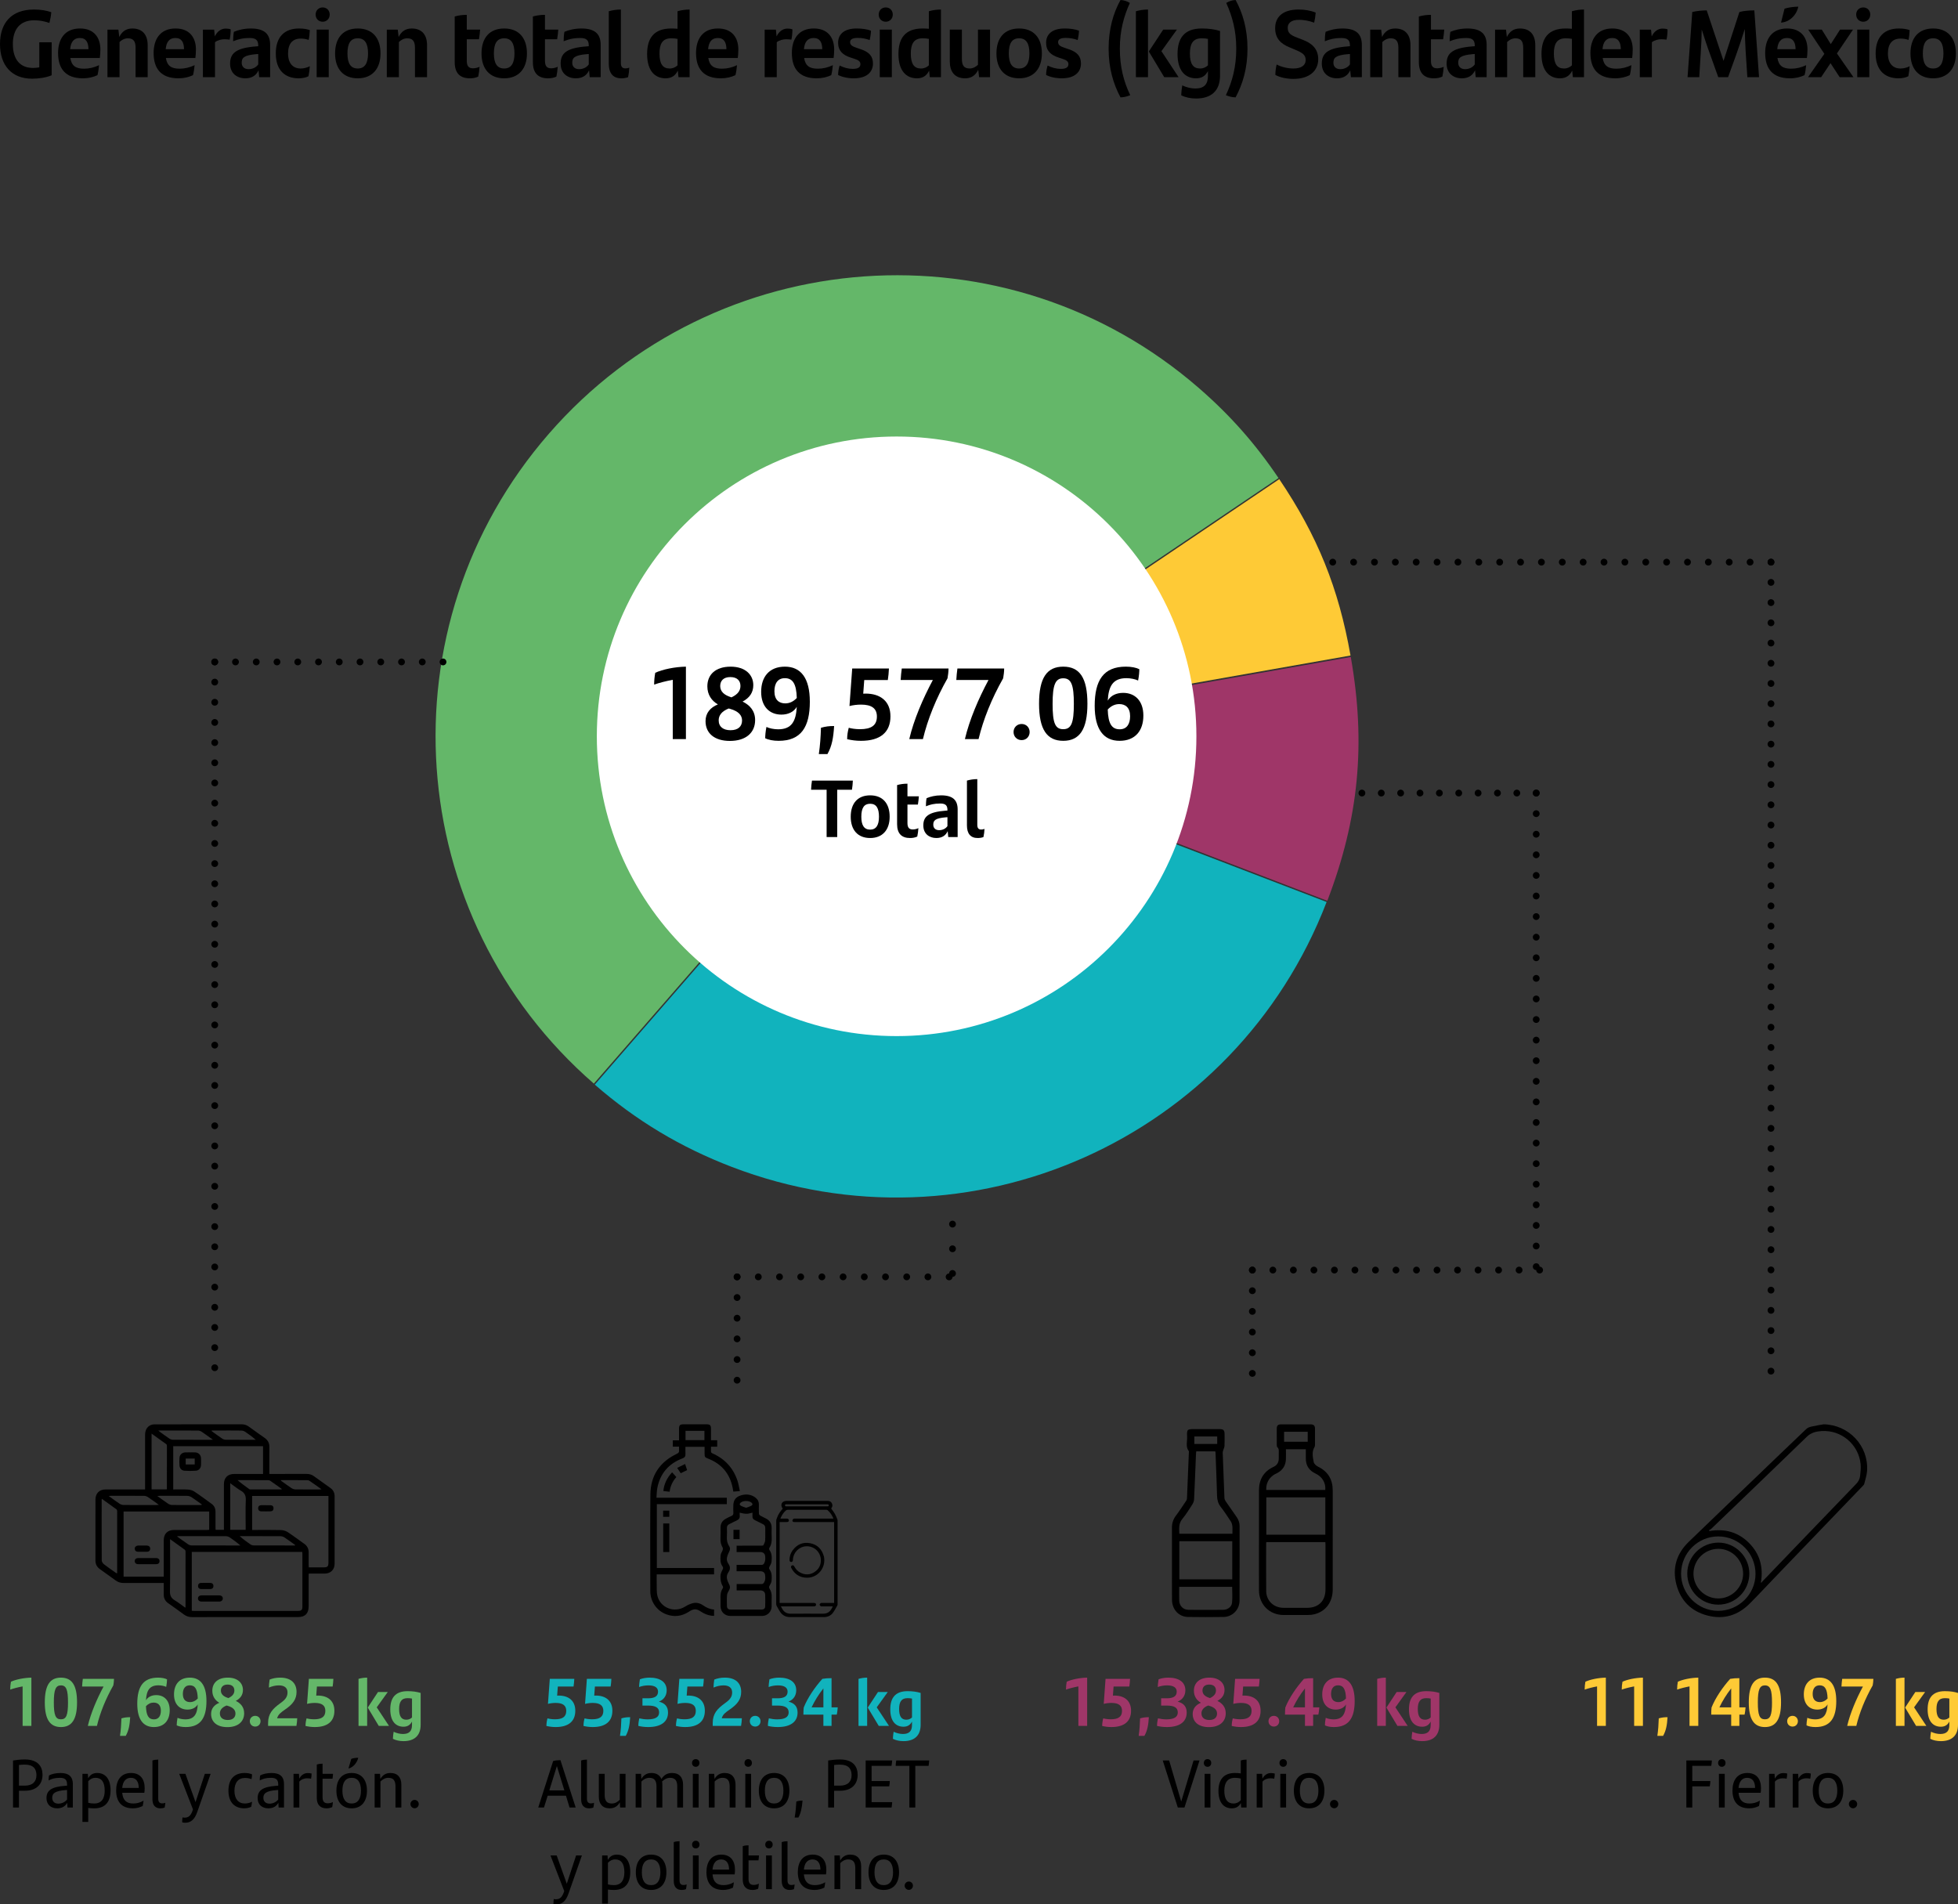 <?xml version="1.0" encoding="UTF-8"?><svg id="Capa_1" xmlns="http://www.w3.org/2000/svg" viewBox="0 0 287.871 279.981"><rect x="0" y="0" width="287.871" height="279.981" fill="#333333" stroke="none"/><path d="m131.785,108.181l-44.475,51.131c-28.224-24.519-31.191-67.287-6.628-95.526,24.563-28.238,67.355-31.254,95.579-6.736,4.6,3.997,8.303,8.181,11.71,13.233l-56.186,37.898Z" style="fill:#64b769;"/><path d="m131.866,108.383l63.176,24.226c-13.407,34.891-52.56,52.329-87.452,38.949-7.536-2.89-14.052-6.802-20.143-12.096l44.419-51.079Z" style="fill:#11b3bd;"/><path d="m132.248,108.291l66.348-11.699c2.249,12.752,1.189,23.754-3.451,35.843l-62.897-24.144Z" style="fill:#9f3668;"/><path d="m132.329,108.051l55.752-37.605c5.629,8.344,8.728,16.015,10.476,25.927l-66.228,11.678Z" style="fill:#feca36;"/><path d="m131.823,152.327c24.342,0,44.075-19.734,44.075-44.076s-19.733-44.074-44.075-44.074-44.075,19.732-44.075,44.074,19.733,44.076,44.075,44.076" style="fill:#fff;"/><path d="m7.596,6.219v4.847c-.777.336-1.889.504-2.874.504-3.027,0-4.722-1.989-4.722-5.085C0,3.376,1.667,1.401,4.999,1.401c1.014,0,1.875.154,2.541.392-.041.504-.139,1.051-.277,1.583-.722-.252-1.416-.392-2.25-.392-2.041,0-3.124,1.303-3.124,3.488,0,2.241,1.042,3.516,2.958,3.516.306,0,.625-.028.93-.084v-3.684h1.819Z"/><path d="m14.675,8.531h-4.333c.181,1.163.819,1.569,2.014,1.569.764,0,1.514-.182,2.208-.519-.042.477-.125,1.065-.236,1.471-.597.28-1.305.462-2.139.462-2.582,0-3.651-1.443-3.651-3.726,0-2.073,1.014-3.6,3.222-3.6,2.083,0,2.999,1.358,2.999,3.096,0,.434-.042.98-.083,1.247Zm-4.36-1.303h2.693c-.014-.995-.347-1.639-1.264-1.639-.874,0-1.333.546-1.43,1.639Z"/><path d="m21.712,6.64v4.707h-1.777v-4.314c0-.924-.291-1.4-1.139-1.4-.527,0-.958.28-1.222.546v5.169h-1.777v-6.99h1.611l.125,1.079c.402-.798.985-1.247,1.93-1.247,1.569,0,2.249,1.022,2.249,2.451Z"/><path d="m28.723,8.531h-4.333c.181,1.163.819,1.569,2.014,1.569.764,0,1.514-.182,2.208-.519-.042.477-.125,1.065-.236,1.471-.597.28-1.305.462-2.139.462-2.582,0-3.651-1.443-3.651-3.726,0-2.073,1.014-3.6,3.222-3.6,2.083,0,2.999,1.358,2.999,3.096,0,.434-.042.98-.083,1.247Zm-4.36-1.303h2.693c-.014-.995-.347-1.639-1.264-1.639-.874,0-1.333.546-1.43,1.639Z"/><path d="m33.914,4.314c0,.504-.056,1.106-.153,1.513-.208-.028-.486-.056-.777-.056-.431,0-.986.126-1.375.435v5.141h-1.777v-6.99h1.652l.098.995c.333-.701.902-1.149,1.583-1.149.291,0,.541.028.75.112Z"/><path d="m39.716,6.612v4.734h-1.61l-.097-1.009c-.334.729-.944,1.177-1.944,1.177-1.25,0-2.235-.756-2.235-2.157,0-1.541.889-2.311,3.805-2.535l.333-.028v-.084c0-.77-.306-1.121-1.236-1.121-1.083,0-1.777.196-2.457.477,0-.364.027-.967.11-1.387.639-.28,1.527-.49,2.5-.49,1.999,0,2.832.812,2.832,2.423Zm-1.749,2.857v-1.527l-.236.014c-1.902.154-2.193.56-2.193,1.274,0,.574.374.938,1.014.938.583,0,1.124-.266,1.416-.7Z"/><path d="m40.547,7.873c0-2.536,1.361-3.684,3.416-3.684.681,0,1.194.098,1.583.238-.014.49-.083,1.079-.166,1.443-.39-.14-.75-.196-1.167-.196-1.222,0-1.86.756-1.86,2.199,0,1.442.722,2.199,1.847,2.199.458,0,.958-.126,1.347-.336-.027.462-.097.995-.194,1.471-.347.196-.916.308-1.444.308-2.027,0-3.36-1.205-3.36-3.642Z"/><path d="m46.405,2.143c0-.616.444-1.05,1.041-1.05.583,0,1.027.434,1.027,1.05,0,.603-.444,1.051-1.027,1.051-.597,0-1.041-.434-1.041-1.051Zm.152,2.213h1.777v6.99h-1.777v-6.99Z"/><path d="m49.265,7.858c0-2.297,1.194-3.67,3.332-3.67,2.139,0,3.347,1.373,3.347,3.67,0,2.269-1.235,3.656-3.347,3.656-2.124,0-3.332-1.387-3.332-3.656Zm4.846,0c0-1.485-.472-2.227-1.514-2.227-1.041,0-1.513.728-1.513,2.227,0,1.485.485,2.213,1.513,2.213,1.014,0,1.514-.742,1.514-2.213Z"/><path d="m62.786,6.64v4.707h-1.777v-4.314c0-.924-.291-1.4-1.139-1.4-.527,0-.958.28-1.222.546v5.169h-1.777v-6.99h1.611l.125,1.079c.402-.798.985-1.247,1.93-1.247,1.569,0,2.249,1.022,2.249,2.451Z"/><path d="m69.546,10.043c.319,0,.68-.084.958-.224-.028.49-.098.995-.194,1.443-.39.182-.778.252-1.236.252-1.43,0-2.222-.756-2.222-2.381V2.423c.583-.168,1.167-.238,1.777-.238v2.171h1.958c-.042.49-.083.911-.167,1.415h-1.791v3.166c0,.771.278,1.106.917,1.106Z"/><path d="m70.794,7.858c0-2.297,1.194-3.67,3.332-3.67,2.139,0,3.347,1.373,3.347,3.67,0,2.269-1.235,3.656-3.347,3.656-2.124,0-3.332-1.387-3.332-3.656Zm4.846,0c0-1.485-.472-2.227-1.514-2.227-1.041,0-1.513.728-1.513,2.227,0,1.485.485,2.213,1.513,2.213,1.014,0,1.514-.742,1.514-2.213Z"/><path d="m81.039,10.043c.319,0,.681-.084.958-.224-.027.49-.097.995-.194,1.443-.389.182-.777.252-1.235.252-1.431,0-2.222-.756-2.222-2.381V2.423c.583-.168,1.166-.238,1.777-.238v2.171h1.957c-.041.49-.083.911-.166,1.415h-1.791v3.166c0,.771.277,1.106.916,1.106Z"/><path d="m88.313,6.612v4.734h-1.61l-.098-1.009c-.333.729-.944,1.177-1.944,1.177-1.249,0-2.235-.756-2.235-2.157,0-1.541.889-2.311,3.805-2.535l.333-.028v-.084c0-.77-.305-1.121-1.235-1.121-1.083,0-1.777.196-2.458.477,0-.364.028-.967.111-1.387.639-.28,1.527-.49,2.499-.49,2,0,2.833.812,2.833,2.423Zm-1.75,2.857v-1.527l-.235.014c-1.902.154-2.194.56-2.194,1.274,0,.574.375.938,1.014.938.583,0,1.125-.266,1.416-.7Z"/><path d="m89.506,9.357V1.653c.583-.168,1.193-.252,1.777-.252v7.858c0,.504.18.798.666.798.223,0,.417-.042.569-.112-.014.42-.083.98-.181,1.401-.264.112-.625.168-.999.168-1.223,0-1.833-.771-1.833-2.157Z"/><path d="m101.39,1.401v9.945h-1.639l-.097-.966c-.348.714-.889,1.134-1.792,1.134-1.568,0-2.721-1.092-2.721-3.572,0-2.283.958-3.754,3.555-3.754.319,0,.624.014.916.042V1.653c.583-.168,1.208-.252,1.777-.252Zm-1.777,8.209v-3.894c-.264-.056-.556-.084-.931-.084-1.305,0-1.722.854-1.722,2.241,0,1.526.486,2.199,1.486,2.199.485,0,.874-.182,1.166-.462Z"/><path d="m108.469,8.531h-4.332c.181,1.163.819,1.569,2.014,1.569.764,0,1.513-.182,2.207-.519-.041.477-.125,1.065-.235,1.471-.598.28-1.306.462-2.139.462-2.583,0-3.652-1.443-3.652-3.726,0-2.073,1.014-3.6,3.222-3.6,2.083,0,2.999,1.358,2.999,3.096,0,.434-.041.98-.083,1.247Zm-4.36-1.303h2.694c-.014-.995-.348-1.639-1.264-1.639-.875,0-1.333.546-1.431,1.639Z"/><path d="m116.506,4.314c0,.504-.056,1.106-.153,1.513-.208-.028-.486-.056-.777-.056-.431,0-.986.126-1.375.435v5.141h-1.777v-6.99h1.652l.098.995c.333-.701.902-1.149,1.583-1.149.291,0,.541.028.75.112Z"/><path d="m122.558,8.531h-4.332c.181,1.163.819,1.569,2.014,1.569.764,0,1.513-.182,2.207-.519-.041.477-.125,1.065-.235,1.471-.598.28-1.306.462-2.139.462-2.583,0-3.652-1.443-3.652-3.726,0-2.073,1.014-3.6,3.222-3.6,2.083,0,2.999,1.358,2.999,3.096,0,.434-.041.98-.083,1.247Zm-4.36-1.303h2.694c-.014-.995-.348-1.639-1.264-1.639-.875,0-1.333.546-1.431,1.639Z"/><path d="m123.222,11.024c0-.504.098-.995.223-1.387.625.308,1.264.49,1.93.49.764,0,1.125-.224,1.125-.687,0-.378-.236-.588-.847-.784l-.598-.196c-1.124-.364-1.833-.98-1.833-2.171,0-1.233.861-2.101,2.736-2.101.764,0,1.513.098,2.097.322-.015.435-.084.925-.195,1.373-.568-.196-1.097-.308-1.763-.308-.833,0-1.111.252-1.111.63,0,.364.264.602.917.812l.652.224c1.235.406,1.791,1.036,1.791,2.101,0,1.219-.875,2.171-2.805,2.171-.944,0-1.75-.196-2.319-.49Z"/><path d="m129.191,2.143c0-.616.444-1.05,1.041-1.05.583,0,1.027.434,1.027,1.05,0,.603-.444,1.051-1.027,1.051-.597,0-1.041-.434-1.041-1.051Zm.152,2.213h1.777v6.99h-1.777v-6.99Z"/><path d="m138.341,1.401v9.945h-1.639l-.097-.966c-.348.714-.889,1.134-1.792,1.134-1.568,0-2.721-1.092-2.721-3.572,0-2.283.958-3.754,3.555-3.754.319,0,.624.014.916.042V1.653c.583-.168,1.208-.252,1.777-.252Zm-1.777,8.209v-3.894c-.264-.056-.556-.084-.931-.084-1.305,0-1.722.854-1.722,2.241,0,1.526.486,2.199,1.486,2.199.485,0,.874-.182,1.166-.462Z"/><path d="m145.559,4.356v6.99h-1.61l-.125-1.079c-.402.798-.986,1.247-1.93,1.247-1.569,0-2.25-1.022-2.25-2.451v-4.707h1.777v4.314c0,.924.292,1.4,1.139,1.4.527,0,.958-.28,1.222-.546v-5.169h1.777Z"/><path d="m146.5,7.858c0-2.297,1.194-3.67,3.333-3.67,2.138,0,3.346,1.373,3.346,3.67,0,2.269-1.235,3.656-3.346,3.656-2.125,0-3.333-1.387-3.333-3.656Zm4.847,0c0-1.485-.473-2.227-1.514-2.227-1.042,0-1.514.728-1.514,2.227,0,1.485.486,2.213,1.514,2.213,1.014,0,1.514-.742,1.514-2.213Z"/><path d="m153.802,11.024c0-.504.098-.995.223-1.387.625.308,1.264.49,1.93.49.764,0,1.125-.224,1.125-.687,0-.378-.236-.588-.848-.784l-.597-.196c-1.125-.364-1.833-.98-1.833-2.171,0-1.233.861-2.101,2.735-2.101.764,0,1.514.098,2.097.322-.014.435-.083.925-.194,1.373-.569-.196-1.097-.308-1.764-.308-.833,0-1.11.252-1.11.63,0,.364.264.602.916.812l.653.224c1.235.406,1.791,1.036,1.791,2.101,0,1.219-.875,2.171-2.805,2.171-.944,0-1.75-.196-2.319-.49Z"/><path d="m162.992,7.144c0-2.886.694-5.253,1.749-7.144.473.014.973.182,1.375.434-.889,1.961-1.472,4.062-1.472,6.71,0,2.661.555,4.833,1.527,6.85-.5.21-.973.308-1.431.322-1.055-1.975-1.749-4.272-1.749-7.172Z"/><path d="m167.003,1.653c.583-.168,1.194-.252,1.777-.252v9.945h-1.777V1.653Zm6.276,9.693h-2.11l-2.236-3.726v-.098l2.083-3.166h2.014l-2.277,3.166,2.527,3.824Z"/><path d="m179.373,4.553v6.569c0,2.171-1.235,3.362-3.526,3.362-.792,0-1.597-.168-2.181-.476.015-.448.07-1.023.153-1.457.583.294,1.319.462,1.916.462,1.333,0,1.86-.658,1.86-1.849v-.714c-.347.672-.874,1.064-1.749,1.064-1.569,0-2.722-1.092-2.722-3.572,0-2.283.958-3.754,3.555-3.754,1.041,0,1.93.126,2.693.364Zm-1.777,5.057v-3.894c-.264-.056-.555-.084-.93-.084-1.306,0-1.722.854-1.722,2.241,0,1.526.485,2.199,1.485,2.199.486,0,.875-.182,1.166-.462Z"/><path d="m180.231,13.994c.958-2.017,1.527-4.188,1.527-6.85,0-2.647-.583-4.749-1.472-6.71.389-.252.902-.42,1.374-.434,1.042,1.891,1.75,4.258,1.75,7.144,0,2.899-.694,5.197-1.75,7.172-.472-.014-.93-.112-1.43-.322Z"/><path d="m187.506,11.01c.014-.603.069-1.023.194-1.527.708.378,1.652.588,2.458.588,1.124,0,1.805-.434,1.805-1.247,0-.771-.486-1.079-1.61-1.541l-.792-.336c-1.222-.504-2.083-1.261-2.083-2.815,0-1.527.986-2.731,3.444-2.731.874,0,1.749.14,2.513.448-.042.588-.111.966-.222,1.485-.764-.294-1.583-.42-2.208-.42-1.236,0-1.681.532-1.681,1.177,0,.771.431,1.079,1.389,1.443l.833.322c1.25.477,2.264,1.261,2.264,2.844,0,1.653-1.222,2.899-3.651,2.899-1,0-2.027-.224-2.652-.588Z"/><path d="m200.222,6.612v4.734h-1.61l-.098-1.009c-.333.729-.944,1.177-1.943,1.177-1.25,0-2.236-.756-2.236-2.157,0-1.541.889-2.311,3.805-2.535l.334-.028v-.084c0-.77-.306-1.121-1.236-1.121-1.083,0-1.777.196-2.458.477,0-.364.028-.967.111-1.387.639-.28,1.527-.49,2.5-.49,1.999,0,2.832.812,2.832,2.423Zm-1.749,2.857v-1.527l-.236.014c-1.902.154-2.194.56-2.194,1.274,0,.574.375.938,1.014.938.583,0,1.125-.266,1.417-.7Z"/><path d="m207.371,6.64v4.707h-1.777v-4.314c0-.924-.291-1.4-1.139-1.4-.527,0-.958.28-1.222.546v5.169h-1.777v-6.99h1.61l.125,1.079c.403-.798.986-1.247,1.931-1.247,1.568,0,2.249,1.022,2.249,2.451Z"/><path d="m211.298,10.043c.319,0,.681-.084.958-.224-.027.49-.097.995-.194,1.443-.389.182-.777.252-1.235.252-1.431,0-2.222-.756-2.222-2.381V2.423c.583-.168,1.166-.238,1.777-.238v2.171h1.958c-.042.49-.084.911-.167,1.415h-1.791v3.166c0,.771.277,1.106.916,1.106Z"/><path d="m218.572,6.612v4.734h-1.61l-.098-1.009c-.333.729-.944,1.177-1.943,1.177-1.25,0-2.236-.756-2.236-2.157,0-1.541.889-2.311,3.805-2.535l.334-.028v-.084c0-.77-.306-1.121-1.236-1.121-1.083,0-1.777.196-2.458.477,0-.364.028-.967.111-1.387.639-.28,1.527-.49,2.5-.49,1.999,0,2.832.812,2.832,2.423Zm-1.749,2.857v-1.527l-.236.014c-1.902.154-2.194.56-2.194,1.274,0,.574.375.938,1.014.938.584,0,1.125-.266,1.417-.7Z"/><path d="m225.722,6.64v4.707h-1.777v-4.314c0-.924-.291-1.4-1.139-1.4-.527,0-.958.28-1.222.546v5.169h-1.777v-6.99h1.61l.125,1.079c.403-.798.986-1.247,1.931-1.247,1.568,0,2.249,1.022,2.249,2.451Z"/><path d="m232.884,1.401v9.945h-1.638l-.098-.966c-.348.714-.889,1.134-1.791,1.134-1.569,0-2.722-1.092-2.722-3.572,0-2.283.958-3.754,3.555-3.754.319,0,.625.014.916.042V1.653c.583-.168,1.208-.252,1.777-.252Zm-1.777,8.209v-3.894c-.264-.056-.555-.084-.93-.084-1.306,0-1.722.854-1.722,2.241,0,1.526.485,2.199,1.485,2.199.486,0,.875-.182,1.166-.462Z"/><path d="m239.964,8.531h-4.332c.181,1.163.819,1.569,2.013,1.569.764,0,1.514-.182,2.208-.519-.042.477-.125,1.065-.236,1.471-.597.28-1.305.462-2.138.462-2.583,0-3.652-1.443-3.652-3.726,0-2.073,1.014-3.6,3.222-3.6,2.083,0,2.999,1.358,2.999,3.096,0,.434-.041.98-.083,1.247Zm-4.36-1.303h2.694c-.015-.995-.348-1.639-1.264-1.639-.875,0-1.333.546-1.431,1.639Z"/><path d="m245.168,4.314c0,.504-.056,1.106-.152,1.513-.208-.028-.486-.056-.777-.056-.431,0-.986.126-1.375.435v5.141h-1.777v-6.99h1.652l.098.995c.333-.701.902-1.149,1.582-1.149.292,0,.542.028.75.112Z"/><path d="m258.621,11.346h-1.722l-.25-3.838c-.056-1.051-.111-2.157-.125-3.25-.403,1.317-.861,2.662-1.292,3.866l-1.166,3.222h-1.444l-1.166-3.264c-.473-1.275-.889-2.549-1.264-3.74-.014,1.079-.069,2.27-.139,3.348l-.223,3.656h-1.722l.694-9.581c.597-.154,1.472-.238,2.125-.238l2.471,7.424,2.333-7.186c.639-.182,1.527-.238,2.194-.238l.694,9.819Z"/><path d="m265.657,8.531h-4.332c.181,1.163.819,1.569,2.013,1.569.764,0,1.514-.182,2.208-.519-.042.477-.125,1.065-.236,1.471-.597.28-1.305.462-2.138.462-2.583,0-3.652-1.443-3.652-3.726,0-2.073,1.014-3.6,3.222-3.6,2.083,0,2.999,1.358,2.999,3.096,0,.434-.041.98-.083,1.247Zm-4.36-1.303h2.694c-.015-.995-.348-1.639-1.264-1.639-.875,0-1.333.546-1.431,1.639Zm.598-3.908h-.042l.514-2.045c.583-.196,1.472-.294,2.027-.294-.25,1.219-1.277,2.255-2.499,2.339Z"/><path d="m270.474,11.346l-1.347-2.059-1.375,2.059h-1.93l2.402-3.432-2.374-3.558h1.999l1.319,2.129,1.36-2.129h1.902l-2.36,3.502,2.43,3.488h-2.027Z"/><path d="m272.902,2.143c0-.616.444-1.05,1.041-1.05.583,0,1.027.434,1.027,1.05,0,.603-.444,1.051-1.027,1.051-.597,0-1.041-.434-1.041-1.051Zm.152,2.213h1.777v6.99h-1.777v-6.99Z"/><path d="m275.761,7.873c0-2.536,1.361-3.684,3.416-3.684.681,0,1.194.098,1.583.238-.014.49-.083,1.079-.167,1.443-.389-.14-.749-.196-1.166-.196-1.222,0-1.86.756-1.86,2.199,0,1.442.722,2.199,1.847,2.199.458,0,.958-.126,1.347-.336-.027.462-.098.995-.194,1.471-.348.196-.917.308-1.444.308-2.027,0-3.36-1.205-3.36-3.642Z"/><path d="m280.883,7.858c0-2.297,1.194-3.67,3.333-3.67,2.138,0,3.346,1.373,3.346,3.67,0,2.269-1.235,3.656-3.346,3.656-2.125,0-3.333-1.387-3.333-3.656Zm4.847,0c0-1.485-.473-2.227-1.514-2.227-1.042,0-1.514.728-1.514,2.227,0,1.485.486,2.213,1.514,2.213,1.014,0,1.514-.742,1.514-2.213Z"/><path d="m100.846,98.011v10.649h-1.934v-8.715c-.982.181-2.023.45-2.737.705,0-.6.06-1.2.163-1.74,1.071-.494,2.871-.869,4.508-.899Z"/><path d="m111.02,105.871c0,1.86-1.369,3.06-3.705,3.06-2.291,0-3.585-1.14-3.585-2.909,0-1.2.714-2.01,1.814-2.46-.907-.525-1.547-1.41-1.547-2.655,0-1.725,1.205-2.895,3.422-2.895,2.172,0,3.332,1.2,3.332,2.715,0,1.095-.55,1.875-1.576,2.415,1.056.524,1.845,1.35,1.845,2.729Zm-1.92.061c0-.735-.476-1.351-1.74-1.71l-.224-.061c-1.041.42-1.473,1.021-1.473,1.74,0,.96.685,1.455,1.741,1.455,1.13,0,1.695-.57,1.695-1.425Zm-3.213-5.07c0,.84.64,1.335,1.532,1.62l.119.045c.967-.45,1.324-1.02,1.324-1.68,0-.735-.446-1.305-1.488-1.305-1.026,0-1.487.569-1.487,1.319Z"/><path d="m119.065,103.156c0,3.735-1.294,5.76-4.582,5.76-.818,0-1.532-.149-1.979-.375,0-.42.044-.975.178-1.665.432.21,1.116.346,1.727.346,1.964,0,2.618-1.155,2.737-3.301-.432.735-1.25,1.141-2.262,1.141-1.74,0-2.976-1.17-2.976-3.345,0-2.19,1.176-3.705,3.496-3.705,2.351,0,3.66,1.694,3.66,5.145Zm-1.919-.54c-.06-2.055-.58-2.91-1.756-2.91-1.041,0-1.532.766-1.532,1.92,0,1.275.685,1.785,1.592,1.785.64,0,1.205-.27,1.696-.795Z"/><path d="m120.699,106.996c.714-.195,1.175-.255,1.934-.255-.104,1.71-.312,2.939-.981,4.125h-1.265c.193-1.351.268-2.445.312-3.87Z"/><path d="m130.918,105.316c0,2.31-1.458,3.6-4.329,3.6-.729,0-1.384-.09-2.038-.24,0-.614.089-1.14.238-1.68.342.105.967.21,1.651.21,1.651,0,2.484-.555,2.484-1.859,0-1.216-.788-1.755-2.336-1.755-.565,0-1.175.074-1.696.21l.402-5.521h5.4c-.015.495-.09,1.245-.164,1.695h-3.466l-.149,2.01c.119-.015.238-.015.357-.015,2.127,0,3.645,1.095,3.645,3.345Z"/><path d="m139.455,98.281c0,.465-.074,1.035-.148,1.44-1.681,2.97-2.916,6.015-3.615,8.939h-2.008c.669-2.85,1.993-5.925,3.466-8.685h-4.73c.029-.51.089-1.26.163-1.695h6.873Z"/><path d="m147.635,98.281c0,.465-.074,1.035-.148,1.44-1.681,2.97-2.916,6.015-3.615,8.939h-2.008c.669-2.85,1.993-5.925,3.466-8.685h-4.73c.029-.51.089-1.26.163-1.695h6.873Z"/><path d="m149.016,107.625c0-.66.491-1.185,1.19-1.185.685,0,1.175.524,1.175,1.185s-.49,1.186-1.175,1.186c-.699,0-1.19-.525-1.19-1.186Z"/><path d="m152.764,103.471c0-3.825,1.16-5.46,3.556-5.46,2.41,0,3.556,1.635,3.556,5.46,0,3.75-1.146,5.444-3.556,5.444-2.396,0-3.556-1.68-3.556-5.444Zm5.117.015c0-2.79-.372-3.765-1.562-3.765-1.161,0-1.562.96-1.562,3.765s.372,3.72,1.562,3.72c1.189,0,1.562-.915,1.562-3.72Z"/><path d="m168.1,105.21c0,2.19-1.175,3.705-3.496,3.705-2.351,0-3.659-1.694-3.659-5.145,0-3.75,1.294-5.76,4.582-5.76.818,0,1.532.149,1.979.375,0,.42-.045.975-.179,1.665-.432-.21-1.115-.346-1.726-.346-1.964,0-2.618,1.155-2.737,3.301.432-.735,1.25-1.141,2.262-1.141,1.74,0,2.975,1.17,2.975,3.345Zm-1.948.091c0-1.275-.685-1.785-1.592-1.785-.64,0-1.205.27-1.696.795.06,2.055.58,2.91,1.756,2.91,1.041,0,1.532-.766,1.532-1.92Z"/><path d="m125.258,116.105h-2.167v6.956h-1.559v-6.956h-2.285c.012-.384.071-.995.131-1.344h6.011c-.013.384-.072.996-.131,1.344Z"/><path d="m125.077,120.075c0-1.967,1.023-3.143,2.856-3.143s2.868,1.176,2.868,3.143c0,1.943-1.06,3.13-2.868,3.13-1.821,0-2.856-1.187-2.856-3.13Zm4.153,0c0-1.271-.404-1.907-1.297-1.907s-1.298.624-1.298,1.907c0,1.271.417,1.895,1.298,1.895.869,0,1.297-.635,1.297-1.895Z"/><path d="m134.204,121.946c.273,0,.583-.072.821-.192-.024.42-.084.852-.167,1.235-.333.156-.667.216-1.06.216-1.226,0-1.904-.647-1.904-2.038v-5.745c.5-.145,1-.204,1.523-.204v1.859h1.679c-.036.42-.071.779-.144,1.211h-1.535v2.711c0,.659.238.947.786.947Z"/><path d="m140.796,119.007v4.054h-1.381l-.083-.863c-.285.623-.81,1.007-1.666,1.007-1.071,0-1.916-.647-1.916-1.847,0-1.319.762-1.979,3.261-2.171l.285-.023v-.072c0-.66-.262-.96-1.059-.96-.929,0-1.523.168-2.106.408,0-.312.023-.827.095-1.188.548-.24,1.31-.42,2.143-.42,1.714,0,2.428.696,2.428,2.075Zm-1.5,2.446v-1.307l-.202.012c-1.63.132-1.88.479-1.88,1.092,0,.491.321.803.868.803.5,0,.965-.228,1.214-.6Z"/><path d="m142.163,121.358v-6.597c.5-.144,1.023-.216,1.523-.216v6.729c0,.432.154.684.571.684.19,0,.356-.036.487-.096-.012.359-.071.84-.154,1.199-.227.096-.535.144-.856.144-1.048,0-1.571-.659-1.571-1.847Z"/><path d="m4.614,246.646v7.096h-1.289v-5.807c-.654.12-1.349.3-1.825.47,0-.4.04-.8.109-1.159.714-.33,1.914-.58,3.005-.6Z" style="fill:#64b769;"/><path d="m6.587,250.284c0-2.549.773-3.638,2.37-3.638,1.606,0,2.37,1.089,2.37,3.638,0,2.498-.764,3.628-2.37,3.628-1.597,0-2.37-1.119-2.37-3.628Zm3.411.01c0-1.858-.248-2.509-1.041-2.509-.773,0-1.042.64-1.042,2.509s.248,2.479,1.042,2.479c.793,0,1.041-.609,1.041-2.479Z" style="fill:#64b769;"/><path d="m16.761,246.826c0,.31-.05.689-.1.959-1.12,1.979-1.943,4.008-2.41,5.957h-1.339c.446-1.899,1.329-3.948,2.312-5.787h-3.154c.02-.34.06-.839.109-1.129h4.582Z" style="fill:#64b769;"/><path d="m17.851,252.632c.476-.13.783-.17,1.289-.17-.069,1.14-.208,1.959-.654,2.748h-.844c.129-.899.179-1.629.209-2.578Z" style="fill:#64b769;"/><path d="m24.951,251.443c0,1.459-.784,2.469-2.331,2.469-1.567,0-2.439-1.13-2.439-3.428,0-2.499.862-3.838,3.055-3.838.545,0,1.021.1,1.318.249,0,.28-.029.65-.118,1.109-.288-.14-.744-.229-1.151-.229-1.309,0-1.745.77-1.824,2.199.287-.49.833-.76,1.507-.76,1.161,0,1.984.779,1.984,2.229Zm-1.3.06c0-.849-.456-1.188-1.062-1.188-.426,0-.803.18-1.13.529.039,1.369.387,1.938,1.17,1.938.694,0,1.021-.509,1.021-1.279Z" style="fill:#64b769;"/><path d="m30.354,250.074c0,2.488-.863,3.838-3.055,3.838-.546,0-1.021-.1-1.319-.25,0-.279.029-.649.119-1.109.287.14.744.229,1.15.229,1.31,0,1.745-.77,1.825-2.198-.288.489-.833.76-1.508.76-1.16,0-1.983-.78-1.983-2.229,0-1.459.783-2.468,2.33-2.468,1.567,0,2.44,1.129,2.44,3.428Zm-1.279-.359c-.04-1.37-.387-1.939-1.171-1.939-.694,0-1.021.51-1.021,1.279,0,.85.456,1.189,1.062,1.189.427,0,.804-.18,1.131-.529Z" style="fill:#64b769;"/><path d="m35.896,251.882c0,1.239-.912,2.039-2.47,2.039-1.527,0-2.39-.76-2.39-1.938,0-.8.476-1.34,1.21-1.64-.605-.35-1.031-.939-1.031-1.769,0-1.149.803-1.929,2.28-1.929,1.448,0,2.222.799,2.222,1.809,0,.729-.366,1.249-1.051,1.609.704.35,1.229.899,1.229,1.818Zm-1.279.04c0-.489-.317-.899-1.16-1.139l-.148-.04c-.694.279-.982.68-.982,1.159,0,.64.456.97,1.16.97.754,0,1.131-.38,1.131-.95Zm-2.143-3.378c0,.56.427.89,1.021,1.079l.08.03c.645-.3.883-.68.883-1.119,0-.49-.298-.87-.992-.87-.685,0-.992.38-.992.88Z" style="fill:#64b769;"/><path d="m36.728,253.052c0-.439.328-.79.794-.79.456,0,.783.351.783.79s-.327.789-.783.789c-.466,0-.794-.35-.794-.789Z" style="fill:#64b769;"/><path d="m43.699,252.623c-.01.31-.059.829-.118,1.119h-4.166v-.43c0-1.379.685-2.099,1.775-2.889.724-.51,1.081-.919,1.081-1.599s-.456-1.04-1.27-1.04c-.496,0-.981.12-1.468.32.01-.35.039-.76.109-1.17.406-.17.941-.289,1.537-.289,1.676,0,2.42.879,2.42,2.089,0,1.069-.516,1.799-1.656,2.578-.635.439-1.052.75-1.2,1.31h2.955Z" style="fill:#64b769;"/><path d="m49.163,251.513c0,1.539-.973,2.398-2.887,2.398-.485,0-.922-.06-1.358-.16,0-.409.06-.76.158-1.119.229.07.645.14,1.102.14,1.101,0,1.656-.369,1.656-1.239,0-.81-.526-1.169-1.558-1.169-.377,0-.783.05-1.131.14l.269-3.678h3.6c-.01.33-.06.829-.108,1.129h-2.312l-.099,1.34c.079-.011.158-.011.237-.011,1.419,0,2.431.73,2.431,2.229Z" style="fill:#64b769;"/><path d="m52.711,246.826c.417-.12.854-.18,1.27-.18v7.096h-1.27v-6.916Zm4.483,6.916h-1.508l-1.597-2.658v-.07l1.487-2.259h1.438l-1.627,2.259,1.806,2.729Z" style="fill:#64b769;"/><path d="m61.844,248.894v4.688c0,1.55-.883,2.399-2.52,2.399-.564,0-1.14-.12-1.557-.34.01-.32.05-.73.109-1.04.416.21.942.33,1.368.33.952,0,1.329-.47,1.329-1.319v-.51c-.248.479-.625.76-1.25.76-1.12,0-1.943-.779-1.943-2.549,0-1.629.685-2.679,2.539-2.679.744,0,1.379.09,1.924.26Zm-1.27,3.608v-2.778c-.188-.04-.396-.061-.664-.061-.933,0-1.23.61-1.23,1.6,0,1.089.348,1.569,1.062,1.569.348,0,.625-.13.833-.33Z" style="fill:#64b769;"/><path d="m6.251,260.934c0,1.42-.923,2.339-2.589,2.339h-.873v2.469h-.873v-6.916c.477-.08,1.151-.15,1.727-.15,1.964,0,2.608,1.06,2.608,2.259Zm-.893.05c0-.949-.477-1.549-1.706-1.549-.238,0-.565.01-.863.05v3.039h.873c1.15,0,1.696-.61,1.696-1.54Z"/><path d="m10.712,262.303v3.438h-.793l-.04-.689c-.258.47-.724.81-1.468.81-.912,0-1.577-.54-1.577-1.499,0-1.09.675-1.68,2.808-1.819l.218-.01v-.19c0-.689-.308-.969-1.062-.969s-1.22.159-1.656.379c0-.199.02-.499.06-.729.406-.21.972-.359,1.706-.359,1.239,0,1.805.569,1.805,1.639Zm-.853,2.259v-1.398l-.179.01c-1.656.12-2.003.52-2.003,1.139,0,.51.317.86.902.86.535,0,1.012-.26,1.279-.61Z"/><path d="m16.255,263.223c0,1.609-.714,2.639-2.4,2.639-.327,0-.614-.021-.883-.061v2.06h-.853v-7.076h.793l.05.659c.268-.479.665-.779,1.329-.779,1.16,0,1.964.829,1.964,2.559Zm-.862.03c0-1.25-.467-1.879-1.34-1.879-.456,0-.803.189-1.081.489v3.179c.248.069.517.109.873.109,1.141,0,1.548-.8,1.548-1.898Z"/><path d="m21.223,263.573h-3.254c.1,1.14.665,1.579,1.627,1.579.506,0,1.021-.13,1.508-.42-.021.24-.069.58-.129.79-.387.189-.873.34-1.429.34-1.695,0-2.47-1.01-2.47-2.629,0-1.439.665-2.568,2.192-2.568,1.358,0,2.003.909,2.003,2.229,0,.22-.02.54-.049.68Zm-3.254-.709h2.431c0-.87-.348-1.489-1.161-1.489-.753,0-1.189.549-1.27,1.489Z"/><path d="m22.411,264.522v-5.696c.277-.101.585-.13.853-.13v5.757c0,.46.188.68.585.68.179,0,.327-.03.457-.09-.011.229-.05.489-.1.709-.179.07-.387.11-.625.11-.733,0-1.17-.439-1.17-1.34Z"/><path d="m30.969,260.785l-1.964,5.597c-.357,1.029-.883,1.6-1.775,1.6-.148,0-.317-.021-.446-.061,0-.27.02-.5.05-.729.089.02.198.04.297.04.575,0,.933-.25,1.24-1.209l-2.023-5.237h.912l1.488,4.167,1.368-4.167h.854Z"/><path d="m33.585,263.263c0-1.799.972-2.599,2.38-2.599.407,0,.784.07,1.092.2,0,.22-.04.529-.08.709-.327-.13-.635-.18-.962-.18-.981,0-1.547.689-1.547,1.889,0,1.17.565,1.869,1.527,1.869.337,0,.754-.09,1.062-.26-.021.2-.06.479-.119.739-.248.141-.685.23-1.021.23-1.379,0-2.331-.84-2.331-2.599Z"/><path d="m41.756,262.303v3.438h-.793l-.04-.689c-.258.47-.724.81-1.468.81-.912,0-1.577-.54-1.577-1.499,0-1.09.675-1.68,2.808-1.819l.218-.01v-.19c0-.689-.308-.969-1.062-.969s-1.22.159-1.656.379c0-.199.02-.499.06-.729.406-.21.972-.359,1.706-.359,1.239,0,1.805.569,1.805,1.639Zm-.853,2.259v-1.398l-.179.01c-1.656.12-2.003.52-2.003,1.139,0,.51.317.86.902.86.535,0,1.012-.26,1.279-.61Z"/><path d="m45.812,260.745c0,.25-.03.56-.079.76-.188-.04-.397-.061-.596-.061-.396,0-.843.15-1.131.49v3.808h-.853v-4.957h.804l.039.72c.268-.521.704-.83,1.25-.83.208,0,.406.03.565.07Z"/><path d="m48.21,265.122c.248,0,.517-.069.734-.189-.02.28-.05.51-.1.75-.268.119-.545.18-.833.18-.853,0-1.438-.46-1.438-1.55v-4.887c.277-.1.565-.13.853-.13v1.489h1.537c-.01.26-.039.479-.079.72h-1.458v2.718c0,.65.258.899.783.899Z"/><path d="m49.459,263.263c0-1.6.793-2.599,2.241-2.599s2.252.999,2.252,2.599c0,1.609-.823,2.599-2.252,2.599-1.428,0-2.241-.989-2.241-2.599Zm3.61,0c0-1.18-.437-1.889-1.369-1.889s-1.358.699-1.358,1.889c0,1.199.446,1.889,1.358,1.889.913,0,1.369-.689,1.369-1.889Zm-1.419-4.678c.278-.109.754-.16,1.021-.16-.168.74-.753,1.409-1.388,1.569h-.05l.416-1.409Z"/><path d="m59.008,262.374v3.368h-.862v-3.099c0-.859-.308-1.269-1.052-1.269-.496,0-.902.27-1.16.549v3.818h-.854v-4.957h.794l.05.76c.337-.59.803-.88,1.487-.88,1.062,0,1.597.67,1.597,1.709Z"/><path d="m60.346,265.232c0-.34.277-.609.615-.609.337,0,.604.27.604.609s-.268.62-.604.62c-.338,0-.615-.28-.615-.62Z"/><path d="m236.095,246.646v7.096h-1.29v-5.807c-.654.12-1.349.3-1.824.47,0-.4.039-.8.108-1.159.715-.33,1.914-.58,3.006-.6Z" style="fill:#feca36;"/><path d="m241.548,246.646v7.096h-1.29v-5.807c-.654.12-1.349.3-1.824.47,0-.4.039-.8.108-1.159.715-.33,1.914-.58,3.006-.6Z" style="fill:#feca36;"/><path d="m243.876,252.632c.477-.13.784-.17,1.29-.17-.069,1.14-.209,1.959-.655,2.748h-.843c.129-.899.179-1.629.208-2.578Z" style="fill:#feca36;"/><path d="m249.688,246.646v7.096h-1.29v-5.807c-.654.12-1.349.3-1.824.47,0-.4.039-.8.108-1.159.715-.33,1.914-.58,3.006-.6Z" style="fill:#feca36;"/><path d="m256.49,252.083h-.764v1.659h-1.2v-1.659h-2.936c0-.439.01-.689.049-1.05.565-1.419,1.646-2.998,2.738-4.207.476-.08.823-.101,1.349-.101v4.288h.912c-.029.32-.069.75-.148,1.069Zm-1.964-1.069v-2.788c-.714.909-1.279,1.829-1.735,2.788h1.735Z" style="fill:#feca36;"/><path d="m257.113,250.284c0-2.549.773-3.638,2.37-3.638,1.606,0,2.37,1.089,2.37,3.638,0,2.498-.764,3.628-2.37,3.628-1.597,0-2.37-1.119-2.37-3.628Zm3.412.01c0-1.858-.248-2.509-1.042-2.509-.773,0-1.041.64-1.041,2.509s.248,2.479,1.041,2.479c.794,0,1.042-.609,1.042-2.479Z" style="fill:#feca36;"/><path d="m262.755,253.052c0-.439.327-.79.793-.79.456,0,.784.351.784.79s-.328.789-.784.789c-.466,0-.793-.35-.793-.789Z" style="fill:#feca36;"/><path d="m269.974,250.074c0,2.488-.862,3.838-3.055,3.838-.546,0-1.021-.1-1.319-.25,0-.279.03-.649.119-1.109.288.14.744.229,1.15.229,1.31,0,1.746-.77,1.825-2.198-.288.489-.833.76-1.508.76-1.16,0-1.983-.78-1.983-2.229,0-1.459.783-2.468,2.331-2.468,1.566,0,2.439,1.129,2.439,3.428Zm-1.279-.359c-.04-1.37-.387-1.939-1.17-1.939-.694,0-1.022.51-1.022,1.279,0,.85.457,1.189,1.062,1.189.427,0,.804-.18,1.131-.529Z" style="fill:#feca36;"/><path d="m275.428,246.826c0,.31-.05.689-.099.959-1.121,1.979-1.944,4.008-2.41,5.957h-1.339c.446-1.899,1.328-3.948,2.311-5.787h-3.154c.021-.34.06-.839.109-1.129h4.582Z" style="fill:#feca36;"/><path d="m278.737,246.826c.417-.12.853-.18,1.27-.18v7.096h-1.27v-6.916Zm4.483,6.916h-1.508l-1.597-2.658v-.07l1.487-2.259h1.438l-1.627,2.259,1.806,2.729Z" style="fill:#feca36;"/><path d="m287.871,248.894v4.688c0,1.55-.883,2.399-2.52,2.399-.565,0-1.141-.12-1.557-.34.01-.32.049-.73.108-1.04.417.21.942.33,1.369.33.952,0,1.329-.47,1.329-1.319v-.51c-.248.479-.625.76-1.25.76-1.12,0-1.943-.779-1.943-2.549,0-1.629.684-2.679,2.539-2.679.743,0,1.378.09,1.924.26Zm-1.27,3.608v-2.778c-.188-.04-.396-.061-.665-.061-.932,0-1.229.61-1.229,1.6,0,1.089.348,1.569,1.062,1.569.347,0,.625-.13.833-.33Z" style="fill:#feca36;"/><path d="m248.805,259.615v2.229h2.658c-.01.22-.039.56-.089.789h-2.569v3.108h-.872v-6.916h3.749c0,.25-.04.55-.09.789h-2.787Z"/><path d="m252.603,259.195c0-.35.238-.569.545-.569.317,0,.546.22.546.569,0,.32-.229.561-.546.561-.307,0-.545-.23-.545-.561Zm.119,1.59h.853v4.957h-.853v-4.957Z"/><path d="m258.859,263.573h-3.253c.1,1.14.665,1.579,1.627,1.579.506,0,1.021-.13,1.508-.42-.021.24-.07.58-.13.79-.387.189-.872.34-1.428.34-1.696,0-2.47-1.01-2.47-2.629,0-1.439.665-2.568,2.192-2.568,1.358,0,2.003.909,2.003,2.229,0,.22-.02.54-.05.68Zm-3.253-.709h2.43c0-.87-.347-1.489-1.16-1.489-.754,0-1.19.549-1.27,1.489Z"/><path d="m262.757,260.745c0,.25-.03.56-.08.76-.188-.04-.396-.061-.595-.061-.396,0-.843.15-1.131.49v3.808h-.853v-4.957h.803l.04.72c.268-.521.704-.83,1.25-.83.208,0,.406.03.565.07Z"/><path d="m266.227,260.745c0,.25-.03.56-.08.76-.188-.04-.396-.061-.595-.061-.396,0-.843.15-1.131.49v3.808h-.853v-4.957h.803l.04.72c.268-.521.704-.83,1.25-.83.208,0,.406.03.565.07Z"/><path d="m266.513,263.263c0-1.6.794-2.599,2.241-2.599,1.448,0,2.252.999,2.252,2.599,0,1.609-.823,2.599-2.252,2.599-1.428,0-2.241-.989-2.241-2.599Zm3.61,0c0-1.18-.437-1.889-1.369-1.889-.932,0-1.358.699-1.358,1.889,0,1.199.446,1.889,1.358,1.889.913,0,1.369-.689,1.369-1.889Z"/><path d="m271.827,265.232c0-.34.278-.609.615-.609s.604.27.604.609-.268.62-.604.62-.615-.28-.615-.62Z"/><path d="m159.837,246.646v7.096h-1.29v-5.807c-.654.12-1.349.3-1.824.47,0-.4.039-.8.108-1.159.715-.33,1.914-.58,3.006-.6Z" style="fill:#9f3668;"/><path d="m166.291,251.513c0,1.539-.972,2.398-2.886,2.398-.486,0-.923-.06-1.358-.16,0-.409.059-.76.158-1.119.229.07.645.14,1.101.14,1.102,0,1.656-.369,1.656-1.239,0-.81-.525-1.169-1.557-1.169-.377,0-.783.05-1.131.14l.268-3.678h3.601c-.01.33-.06.829-.109,1.129h-2.311l-.1,1.34c.08-.011.159-.011.238-.011,1.418,0,2.43.73,2.43,2.229Z" style="fill:#9f3668;"/><path d="m167.618,252.632c.477-.13.784-.17,1.29-.17-.069,1.14-.209,1.959-.655,2.748h-.843c.129-.899.179-1.629.208-2.578Z" style="fill:#9f3668;"/><path d="m174.472,251.792c0,1.31-.992,2.119-2.906,2.119-.565,0-1.061-.07-1.458-.17,0-.34.06-.779.139-1.109.377.09.813.149,1.221.149,1.141,0,1.695-.329,1.695-1.029,0-.709-.555-.999-1.626-.999h-.823v-1.069h.813c.962,0,1.478-.29,1.478-.979,0-.56-.427-.92-1.408-.92-.506,0-.962.09-1.379.24,0-.18.04-.699.119-1.13.387-.159.942-.249,1.418-.249,1.587,0,2.52.669,2.52,1.858,0,.79-.417,1.38-1.141,1.669.843.21,1.339.69,1.339,1.619Z" style="fill:#9f3668;"/><path d="m180.213,251.882c0,1.239-.913,2.039-2.47,2.039-1.527,0-2.391-.76-2.391-1.938,0-.8.476-1.34,1.21-1.64-.604-.35-1.031-.939-1.031-1.769,0-1.149.803-1.929,2.281-1.929,1.448,0,2.222.799,2.222,1.809,0,.729-.367,1.249-1.052,1.609.704.35,1.23.899,1.23,1.818Zm-1.28.04c0-.489-.317-.899-1.16-1.139l-.148-.04c-.694.279-.982.68-.982,1.159,0,.64.456.97,1.161.97.753,0,1.13-.38,1.13-.95Zm-2.142-3.378c0,.56.426.89,1.021,1.079l.079.03c.645-.3.883-.68.883-1.119,0-.49-.298-.87-.992-.87-.685,0-.991.38-.991.88Z" style="fill:#9f3668;"/><path d="m185.338,251.513c0,1.539-.972,2.398-2.886,2.398-.486,0-.923-.06-1.358-.16,0-.409.059-.76.158-1.119.229.07.645.14,1.101.14,1.102,0,1.656-.369,1.656-1.239,0-.81-.525-1.169-1.557-1.169-.377,0-.783.05-1.131.14l.268-3.678h3.601c-.01.33-.06.829-.109,1.129h-2.311l-.1,1.34c.08-.011.159-.011.238-.011,1.418,0,2.43.73,2.43,2.229Z" style="fill:#9f3668;"/><path d="m186.497,253.052c0-.439.327-.79.793-.79.456,0,.784.351.784.79s-.328.789-.784.789c-.466,0-.793-.35-.793-.789Z" style="fill:#9f3668;"/><path d="m193.825,252.083h-.764v1.659h-1.2v-1.659h-2.936c0-.439.01-.689.049-1.05.565-1.419,1.646-2.998,2.738-4.207.476-.08.823-.101,1.349-.101v4.288h.912c-.029.32-.069.75-.148,1.069Zm-1.964-1.069v-2.788c-.714.909-1.279,1.829-1.735,2.788h1.735Z" style="fill:#9f3668;"/><path d="m199.17,250.074c0,2.488-.862,3.838-3.055,3.838-.546,0-1.021-.1-1.319-.25,0-.279.03-.649.119-1.109.288.14.744.229,1.15.229,1.31,0,1.746-.77,1.825-2.198-.288.489-.833.76-1.508.76-1.16,0-1.983-.78-1.983-2.229,0-1.459.783-2.468,2.331-2.468,1.566,0,2.439,1.129,2.439,3.428Zm-1.279-.359c-.04-1.37-.387-1.939-1.17-1.939-.694,0-1.022.51-1.022,1.279,0,.85.457,1.189,1.062,1.189.427,0,.804-.18,1.131-.529Z" style="fill:#9f3668;"/><path d="m202.479,246.826c.417-.12.853-.18,1.27-.18v7.096h-1.27v-6.916Zm4.483,6.916h-1.508l-1.597-2.658v-.07l1.487-2.259h1.438l-1.627,2.259,1.806,2.729Z" style="fill:#9f3668;"/><path d="m211.613,248.894v4.688c0,1.55-.883,2.399-2.52,2.399-.565,0-1.141-.12-1.557-.34.01-.32.049-.73.108-1.04.417.21.942.33,1.369.33.952,0,1.329-.47,1.329-1.319v-.51c-.248.479-.625.76-1.25.76-1.12,0-1.943-.779-1.943-2.549,0-1.629.684-2.679,2.539-2.679.743,0,1.378.09,1.924.26Zm-1.27,3.608v-2.778c-.188-.04-.396-.061-.665-.061-.932,0-1.229.61-1.229,1.6,0,1.089.348,1.569,1.062,1.569.347,0,.625-.13.833-.33Z" style="fill:#9f3668;"/><path d="m176.356,258.826l-2.212,6.916h-.981l-2.212-6.916h.942l1.775,6.036,1.814-6.036h.873Z"/><path d="m176.989,259.195c0-.35.238-.569.545-.569.317,0,.546.22.546.569,0,.32-.229.561-.546.561-.307,0-.545-.23-.545-.561Zm.119,1.59h.853v4.957h-.853v-4.957Z"/><path d="m183.276,258.696v7.046h-.794l-.049-.659c-.269.479-.665.779-1.329.779-1.161,0-1.964-.83-1.964-2.559,0-1.609.724-2.639,2.41-2.639.317,0,.604.02.872.06v-1.898c.278-.101.575-.13.854-.13Zm-.854,5.967v-3.179c-.247-.069-.516-.109-.862-.109-1.141,0-1.558.799-1.558,1.908,0,1.25.477,1.869,1.35,1.869.446,0,.793-.189,1.07-.489Z"/><path d="m187.421,260.745c0,.25-.03.56-.08.76-.188-.04-.396-.061-.595-.061-.396,0-.843.15-1.131.49v3.808h-.853v-4.957h.803l.04.72c.268-.521.704-.83,1.25-.83.208,0,.406.03.565.07Z"/><path d="m188.114,259.195c0-.35.238-.569.545-.569.317,0,.546.22.546.569,0,.32-.229.561-.546.561-.307,0-.545-.23-.545-.561Zm.119,1.59h.853v4.957h-.853v-4.957Z"/><path d="m190.226,263.263c0-1.6.794-2.599,2.241-2.599,1.448,0,2.252.999,2.252,2.599,0,1.609-.823,2.599-2.252,2.599-1.428,0-2.241-.989-2.241-2.599Zm3.61,0c0-1.18-.437-1.889-1.369-1.889-.932,0-1.358.699-1.358,1.889,0,1.199.446,1.889,1.358,1.889.913,0,1.369-.689,1.369-1.889Z"/><path d="m195.54,265.232c0-.34.278-.609.615-.609s.604.27.604.609-.268.62-.604.62-.615-.28-.615-.62Z"/><path d="m84.581,251.513c0,1.539-.973,2.398-2.887,2.398-.485,0-.922-.06-1.358-.16,0-.409.06-.76.158-1.119.229.07.645.14,1.102.14,1.101,0,1.656-.369,1.656-1.239,0-.81-.526-1.169-1.558-1.169-.377,0-.783.05-1.131.14l.269-3.678h3.6c-.01.33-.06.829-.108,1.129h-2.312l-.099,1.34c.079-.011.158-.011.237-.011,1.419,0,2.431.73,2.431,2.229Z" style="fill:#11b3bd;"/><path d="m90.034,251.513c0,1.539-.973,2.398-2.887,2.398-.485,0-.922-.06-1.358-.16,0-.409.06-.76.158-1.119.229.07.645.14,1.102.14,1.101,0,1.656-.369,1.656-1.239,0-.81-.526-1.169-1.558-1.169-.377,0-.783.05-1.131.14l.269-3.678h3.6c-.01.33-.06.829-.108,1.129h-2.312l-.099,1.34c.079-.011.158-.011.237-.011,1.419,0,2.431.73,2.431,2.229Z" style="fill:#11b3bd;"/><path d="m91.361,252.632c.476-.13.783-.17,1.289-.17-.069,1.14-.208,1.959-.654,2.748h-.844c.129-.899.179-1.629.209-2.578Z" style="fill:#11b3bd;"/><path d="m98.214,251.792c0,1.31-.992,2.119-2.906,2.119-.565,0-1.062-.07-1.458-.17,0-.34.06-.779.139-1.109.377.09.813.149,1.22.149,1.141,0,1.696-.329,1.696-1.029,0-.709-.556-.999-1.626-.999h-.823v-1.069h.812c.963,0,1.479-.29,1.479-.979,0-.56-.427-.92-1.409-.92-.506,0-.962.09-1.378.24,0-.18.039-.699.119-1.13.387-.159.941-.249,1.418-.249,1.587,0,2.52.669,2.52,1.858,0,.79-.417,1.38-1.141,1.669.843.21,1.339.69,1.339,1.619Z" style="fill:#11b3bd;"/><path d="m103.628,251.513c0,1.539-.973,2.398-2.887,2.398-.485,0-.922-.06-1.358-.16,0-.409.06-.76.158-1.119.229.07.645.14,1.102.14,1.101,0,1.656-.369,1.656-1.239,0-.81-.526-1.169-1.558-1.169-.377,0-.783.05-1.131.14l.269-3.678h3.6c-.01.33-.06.829-.108,1.129h-2.312l-.099,1.34c.079-.011.158-.011.237-.011,1.419,0,2.431.73,2.431,2.229Z" style="fill:#11b3bd;"/><path d="m109.07,252.623c-.01.31-.059.829-.118,1.119h-4.166v-.43c0-1.379.685-2.099,1.775-2.889.724-.51,1.081-.919,1.081-1.599s-.456-1.04-1.27-1.04c-.496,0-.981.12-1.468.32.01-.35.039-.76.109-1.17.406-.17.941-.289,1.537-.289,1.676,0,2.42.879,2.42,2.089,0,1.069-.516,1.799-1.656,2.578-.635.439-1.052.75-1.2,1.31h2.955Z" style="fill:#11b3bd;"/><path d="m110.239,253.052c0-.439.327-.79.793-.79.457,0,.784.351.784.79s-.327.789-.784.789c-.466,0-.793-.35-.793-.789Z" style="fill:#11b3bd;"/><path d="m117.261,251.792c0,1.31-.992,2.119-2.906,2.119-.565,0-1.062-.07-1.458-.17,0-.34.06-.779.139-1.109.377.09.813.149,1.22.149,1.141,0,1.696-.329,1.696-1.029,0-.709-.556-.999-1.626-.999h-.823v-1.069h.812c.963,0,1.479-.29,1.479-.979,0-.56-.427-.92-1.409-.92-.506,0-.962.09-1.378.24,0-.18.039-.699.119-1.13.387-.159.941-.249,1.418-.249,1.587,0,2.52.669,2.52,1.858,0,.79-.417,1.38-1.141,1.669.843.21,1.339.69,1.339,1.619Z" style="fill:#11b3bd;"/><path d="m123.021,252.083h-.764v1.659h-1.2v-1.659h-2.937c0-.439.011-.689.05-1.05.565-1.419,1.646-2.998,2.737-4.207.477-.08.823-.101,1.35-.101v4.288h.912c-.03.32-.069.75-.148,1.069Zm-1.964-1.069v-2.788c-.715.909-1.279,1.829-1.736,2.788h1.736Z" style="fill:#11b3bd;"/><path d="m126.222,246.826c.417-.12.854-.18,1.27-.18v7.096h-1.27v-6.916Zm4.483,6.916h-1.508l-1.597-2.658v-.07l1.487-2.259h1.438l-1.627,2.259,1.806,2.729Z" style="fill:#11b3bd;"/><path d="m135.355,248.894v4.688c0,1.55-.883,2.399-2.52,2.399-.565,0-1.141-.12-1.558-.34.011-.32.05-.73.109-1.04.417.21.942.33,1.369.33.952,0,1.329-.47,1.329-1.319v-.51c-.248.479-.625.76-1.25.76-1.121,0-1.944-.779-1.944-2.549,0-1.629.685-2.679,2.539-2.679.744,0,1.379.09,1.925.26Zm-1.27,3.608v-2.778c-.188-.04-.397-.061-.665-.061-.932,0-1.229.61-1.229,1.6,0,1.089.347,1.569,1.062,1.569.347,0,.624-.13.833-.33Z" style="fill:#11b3bd;"/><path d="m83.212,264.002h-2.688l-.546,1.739h-.843l2.191-6.836c.259-.08.734-.13,1.071-.13l2.242,6.966h-.903l-.525-1.739Zm-.238-.779l-1.101-3.578-1.11,3.578h2.211Z"/><path d="m85.442,264.522v-5.696c.277-.101.585-.13.853-.13v5.757c0,.46.188.68.585.68.179,0,.327-.03.457-.09-.011.229-.05.489-.1.709-.179.07-.387.11-.625.11-.733,0-1.17-.439-1.17-1.34Z"/><path d="m91.968,260.785v4.957h-.794l-.05-.76c-.337.59-.803.88-1.487.88-1.062,0-1.597-.67-1.597-1.709v-3.368h.862v3.098c0,.86.308,1.27,1.052,1.27.496,0,.902-.27,1.16-.55v-3.817h.854Z"/><path d="m100.426,262.374v3.368h-.854v-3.108c0-.85-.317-1.259-1.071-1.259-.456,0-.843.229-1.16.539.03.141.04.3.04.46v3.368h-.863v-3.099c0-.859-.308-1.269-1.051-1.269-.496,0-.903.27-1.161.549v3.818h-.853v-4.957h.793l.05.76c.338-.59.804-.88,1.488-.88.743,0,1.229.33,1.458.89.366-.57.803-.89,1.576-.89,1.071,0,1.607.67,1.607,1.709Z"/><path d="m101.742,259.195c0-.35.238-.569.546-.569.317,0,.545.22.545.569,0,.32-.228.561-.545.561-.308,0-.546-.23-.546-.561Zm.119,1.59h.853v4.957h-.853v-4.957Z"/><path d="m108.139,262.374v3.368h-.863v-3.099c0-.859-.308-1.269-1.051-1.269-.496,0-.903.27-1.161.549v3.818h-.853v-4.957h.793l.05.76c.338-.59.804-.88,1.488-.88,1.061,0,1.597.67,1.597,1.709Z"/><path d="m109.456,259.195c0-.35.238-.569.546-.569.317,0,.545.22.545.569,0,.32-.228.561-.545.561-.308,0-.546-.23-.546-.561Zm.119,1.59h.853v4.957h-.853v-4.957Z"/><path d="m111.567,263.263c0-1.6.794-2.599,2.242-2.599,1.447,0,2.251.999,2.251,2.599,0,1.609-.823,2.599-2.251,2.599-1.429,0-2.242-.989-2.242-2.599Zm3.61,0c0-1.18-.437-1.889-1.368-1.889-.933,0-1.359.699-1.359,1.889,0,1.199.446,1.889,1.359,1.889.912,0,1.368-.689,1.368-1.889Z"/><path d="m117.081,264.862c.317-.109.564-.14.912-.14-.09,1.05-.248,1.839-.605,2.488h-.555c.139-.819.198-1.449.248-2.349Z"/><path d="m126.095,260.934c0,1.42-.922,2.339-2.589,2.339h-.872v2.469h-.873v-6.916c.476-.08,1.15-.15,1.726-.15,1.964,0,2.608,1.06,2.608,2.259Zm-.893.05c0-.949-.476-1.549-1.706-1.549-.237,0-.565.01-.862.05v3.039h.872c1.151,0,1.696-.61,1.696-1.54Z"/><path d="m128.146,264.952h3.024c-.01.24-.039.561-.089.79h-3.809v-6.916h3.897c-.01.229-.049.56-.099.789h-2.926v2.229h2.678c0,.239-.04.549-.089.789h-2.589v2.318Z"/><path d="m136.525,259.615h-1.954v6.127h-.872v-6.127h-2.014c0-.229.04-.56.089-.789h4.841c-.021.229-.05.56-.09.789Z"/><path d="m85.553,272.785l-1.964,5.597c-.357,1.029-.883,1.6-1.775,1.6-.148,0-.317-.021-.446-.061,0-.27.02-.5.05-.729.089.02.198.04.297.04.575,0,.933-.25,1.24-1.209l-2.023-5.237h.912l1.488,4.167,1.368-4.167h.854Z"/><path d="m92.662,275.223c0,1.609-.715,2.639-2.4,2.639-.327,0-.615-.021-.883-.061v2.06h-.854v-7.076h.794l.05.659c.268-.479.664-.779,1.329-.779,1.16,0,1.964.829,1.964,2.559Zm-.863.03c0-1.25-.466-1.879-1.339-1.879-.456,0-.804.189-1.081.489v3.179c.248.069.516.109.873.109,1.141,0,1.547-.8,1.547-1.898Z"/><path d="m93.483,275.263c0-1.6.793-2.599,2.241-2.599s2.252.999,2.252,2.599c0,1.609-.823,2.599-2.252,2.599-1.428,0-2.241-.989-2.241-2.599Zm3.61,0c0-1.18-.437-1.889-1.369-1.889s-1.358.699-1.358,1.889c0,1.199.446,1.889,1.358,1.889.913,0,1.369-.689,1.369-1.889Z"/><path d="m99.056,276.522v-5.696c.277-.101.585-.13.853-.13v5.757c0,.46.188.68.585.68.179,0,.327-.03.457-.09-.011.229-.05.489-.1.709-.179.07-.387.11-.625.11-.733,0-1.17-.439-1.17-1.34Z"/><path d="m101.752,271.195c0-.35.238-.569.546-.569.317,0,.545.22.545.569,0,.32-.228.561-.545.561-.308,0-.546-.23-.546-.561Zm.119,1.59h.853v4.957h-.853v-4.957Z"/><path d="m108.01,275.573h-3.253c.099,1.14.664,1.579,1.627,1.579.505,0,1.021-.13,1.507-.42-.02.24-.069.58-.129.79-.387.189-.873.34-1.428.34-1.696,0-2.47-1.01-2.47-2.629,0-1.439.664-2.568,2.191-2.568,1.359,0,2.004.909,2.004,2.229,0,.22-.02.54-.05.68Zm-3.253-.709h2.43c0-.87-.347-1.489-1.16-1.489-.754,0-1.19.549-1.27,1.489Z"/><path d="m110.835,277.122c.248,0,.516-.069.734-.189-.021.28-.05.51-.1.75-.268.119-.546.18-.833.18-.854,0-1.438-.46-1.438-1.55v-4.887c.278-.1.565-.13.854-.13v1.489h1.537c-.01.26-.04.479-.079.72h-1.458v2.718c0,.65.258.899.783.899Z"/><path d="m112.51,271.195c0-.35.238-.569.546-.569.317,0,.545.22.545.569,0,.32-.228.561-.545.561-.308,0-.546-.23-.546-.561Zm.119,1.59h.853v4.957h-.853v-4.957Z"/><path d="m114.93,276.522v-5.696c.277-.101.585-.13.853-.13v5.757c0,.46.188.68.585.68.179,0,.327-.03.457-.09-.011.229-.05.489-.1.709-.179.07-.387.11-.625.11-.733,0-1.17-.439-1.17-1.34Z"/><path d="m121.444,275.573h-3.253c.099,1.14.664,1.579,1.627,1.579.505,0,1.021-.13,1.507-.42-.02.24-.069.58-.129.79-.387.189-.873.34-1.428.34-1.696,0-2.47-1.01-2.47-2.629,0-1.439.664-2.568,2.191-2.568,1.359,0,2.004.909,2.004,2.229,0,.22-.02.54-.05.68Zm-3.253-.709h2.43c0-.87-.347-1.489-1.16-1.489-.754,0-1.19.549-1.27,1.489Z"/><path d="m126.61,274.374v3.368h-.863v-3.099c0-.859-.308-1.269-1.051-1.269-.496,0-.903.27-1.161.549v3.818h-.853v-4.957h.793l.05.76c.338-.59.804-.88,1.488-.88,1.061,0,1.597.67,1.597,1.709Z"/><path d="m127.689,275.263c0-1.6.794-2.599,2.242-2.599,1.447,0,2.251.999,2.251,2.599,0,1.609-.823,2.599-2.251,2.599-1.429,0-2.242-.989-2.242-2.599Zm3.61,0c0-1.18-.437-1.889-1.368-1.889-.933,0-1.359.699-1.359,1.889,0,1.199.446,1.889,1.359,1.889.912,0,1.368-.689,1.368-1.889Z"/><path d="m133.004,277.232c0-.34.278-.609.615-.609s.605.27.605.609-.269.62-.605.62-.615-.28-.615-.62Z"/><path d="m41.322,217.61c-.005.027-.009.054-.014.081.509.364,1.01.739,1.532,1.083.168.111.39.193.588.196,1.153.019,2.306.01,3.459.008.096,0,.192-.011.383-.022-.65-.462-1.217-.877-1.8-1.268-.11-.075-.285-.073-.43-.074-.662-.008-1.324-.004-1.986-.004h-1.732Zm-11.671,3.643c.004-.024.009-.048.014-.072-.492-.352-.973-.72-1.481-1.048-.187-.122-.435-.208-.656-.211-1.348-.02-2.696-.01-4.044-.009-.094,0-.188.016-.356.03.571.411,1.07.788,1.592,1.132.168.111.395.185.595.187,1.337.016,2.673.009,4.01.008.109,0,.217-.011.326-.017m11.738-2.275c.011-.025.021-.051.031-.076-.572-.408-1.14-.824-1.723-1.219-.101-.069-.261-.069-.394-.07-1.177-.005-2.354-.003-3.531-.003h-.842c.563.493,1.149.916,1.739,1.334.042.03.11.032.166.032,1.518.002,3.036.002,4.554.002m-10.261-8.665c-.006.027-.013.054-.02.081.518.373,1.029.755,1.559,1.111.149.1.351.167.529.169,1.372.013,2.744.007,4.115.007h.29c-.507-.443-1.025-.83-1.563-1.186-.16-.106-.376-.172-.568-.174-1.108-.017-2.217-.008-3.326-.008h-1.016Zm-15.15,9.624c.574.413,1.07.789,1.589,1.132.168.112.394.191.594.193,1.599.015,3.199.009,4.798.008.104,0,.208-.015.396-.03-.586-.42-1.087-.796-1.608-1.141-.159-.105-.373-.177-.562-.179-1.61-.014-3.221-.008-4.832-.007-.096,0-.193.012-.375.024m7.294-9.624c.147.121.217.186.295.242.445.321.884.651,1.342.952.15.099.351.166.53.167,1.829.012,3.659.007,5.488.007.096,0,.192-.009.37-.019-.597-.426-1.117-.812-1.655-1.171-.15-.1-.352-.17-.531-.171-1.817-.012-3.636-.007-5.453-.007h-.386Zm20.101,16.904c.006-.025.012-.049.018-.074-.52-.372-1.031-.757-1.565-1.107-.169-.111-.397-.181-.599-.183-1.898-.013-3.795-.008-5.693-.008h-.293c.507.451,1.033.842,1.576,1.209.139.094.331.155.498.156,1.921.011,3.842.007,5.762.007h.296Zm-17.287-1.372c-.007.022-.013.044-.02.067.528.379,1.049.769,1.589,1.132.148.1.351.165.53.166,2.287.011,4.575.007,6.862.007h.291c-.506-.442-1.023-.83-1.561-1.187-.158-.105-.372-.175-.561-.177-1.624-.014-3.248-.008-4.872-.008h-2.258Zm7.766-7.779v6.849h2.267v-.389c0-1.326-.041-2.655.018-3.979.029-.651-.158-1.06-.718-1.383-.537-.31-1.021-.711-1.567-1.098m-9.344.898c.017-.058.028-.079.028-.1.002-2.097.004-4.194.002-6.291-.001-.083-.024-.201-.08-.242-.707-.517-1.421-1.023-2.17-1.558v8.191h2.22Zm.497,7.323v.487c0,2.393.023,4.786-.016,7.177-.01.613.164,1.002.684,1.314.543.324,1.04.724,1.552,1.088.036-.042.049-.049.049-.057.004-2.736.008-5.471.005-8.207,0-.087-.053-.206-.121-.256-.69-.505-1.387-.999-2.153-1.546m-10.025-5.929c-.023.087-.033.108-.033.13-.002,2.976-.008,5.952.011,8.928.001.188.161.429.319.554.557.436,1.145.833,1.723,1.244.058.041.124.072.19.11.021-.051.036-.072.036-.093.003-3.021.005-6.043.001-9.065,0-.091-.04-.219-.106-.268-.697-.512-1.403-1.013-2.141-1.54m15.776,1.863h-12.584v9.578h5.9v-.391c0-1.638-.001-3.276,0-4.914.001-1.007.541-1.555,1.539-1.557,1.591-.003,3.181-.001,4.772-.002.12,0,.24-.011.373-.018v-2.696Zm17.534-2.284h-11.221v4.999h.403c1.27,0,2.54-.019,3.809.013.336.009.714.105.992.285.842.548,1.644,1.159,2.465,1.74.435.309.647.722.642,1.256-.006.607-.002,1.214,0,1.821,0,.122.013.243.02.385.734,0,1.431.001,2.128,0,.642,0,.762-.119.762-.758v-9.741Zm-22.822-7.318v6.36c.715,0,1.412-.028,2.105.013.328.019.697.095.965.272.879.578,1.721,1.211,2.573,1.828.39.281.571.675.573,1.151.003.779,0,1.559.002,2.338,0,.11.012.22.018.336h1.217v-.386c0-2.108,0-4.216.001-6.324,0-.95.562-1.507,1.518-1.508,1.293-.001,2.587,0,3.88,0h.352v-4.08h-13.204Zm2.73,24.199c.132.007.233.016.333.016,5.091.001,10.183.001,15.274.001.511-.001.656-.143.656-.646,0-2.566,0-5.132-.001-7.698,0-.11-.011-.22-.017-.331h-16.245v8.658Zm17.181-5.437v.422c0,1.466.003,2.933-.001,4.399-.003,1.016-.532,1.54-1.548,1.54-5.195.001-10.391-.003-15.586.006-.457.001-.844-.12-1.209-.39-.764-.565-1.537-1.115-2.314-1.661-.441-.309-.644-.729-.648-1.255-.004-.559-.001-1.117-.001-1.715h-.403c-1.831,0-3.662-.008-5.493.005-.445.003-.822-.121-1.178-.382-.755-.556-1.519-1.1-2.286-1.64-.457-.321-.681-.741-.68-1.306.007-2.979.003-5.958.004-8.937,0-.907.567-1.484,1.474-1.486,1.786-.005,3.571-.002,5.356-.002h.467v-.413c0-2.543-.002-5.087.001-7.63.001-.772.37-1.308,1.023-1.485.141-.038.294-.044.441-.044,4.245-.002,8.491.001,12.737-.006.396,0,.735.111,1.053.341.768.557,1.538,1.112,2.318,1.654.482.335.71.773.703,1.365-.015,1.18-.004,2.36-.004,3.54v.398h.413c1.693,0,3.387.004,5.081-.003.393-.002.737.102,1.055.333.806.584,1.618,1.159,2.428,1.736.424.303.618.714.618,1.234-.003,3.299-.001,6.599-.002,9.899-.001.865-.574,1.441-1.438,1.447-.755.005-1.51.003-2.266.005-.022,0-.044.011-.115.031"/><path d="m30.931,234.551c.434,0,.869-.006,1.303.002.331.006.532.191.526.46-.006.264-.216.45-.54.452-.858.005-1.715.005-2.573,0-.329-.002-.534-.182-.541-.45-.008-.27.192-.456.522-.462.434-.008.869-.002,1.303-.002"/><path d="m30.237,233.622c-.229,0-.458.006-.686-.001-.275-.009-.431-.175-.437-.433-.007-.277.155-.458.441-.466.457-.013.915-.01,1.372-.002.287.006.458.184.457.455-.001.27-.169.443-.461.447-.228.004-.457.001-.686,0"/><path d="m27.306,215.308h1.322v-.868h-1.322v.868Zm.657-1.78c.252,0,.504-.012.755.003.464.025.814.373.836.838.016.343.015.688.001,1.031-.017.42-.311.791-.733.824-.567.044-1.142.043-1.709.001-.41-.029-.691-.346-.722-.752-.03-.386-.032-.779-.001-1.165.037-.454.391-.76.852-.78.24-.01.481-.002.721-.002v.002Z"/><path d="m39.1,221.296c.229,0,.458-.008.686.002.27.013.425.166.43.436.005.288-.157.455-.44.463-.457.012-.915.01-1.373,0-.285-.007-.456-.183-.453-.457.003-.274.175-.439.464-.445.228-.004.457,0,.686,0v.001Z"/><path d="m21.618,229.97c-.435,0-.869.005-1.304-.002-.307-.004-.5-.18-.506-.442-.007-.262.185-.455.487-.457.892-.007,1.784-.007,2.676-.001.313.003.486.18.482.457-.005.277-.177.438-.497.443-.446.007-.892.002-1.338.002"/><path d="m20.953,227.224c.217,0,.435-.01.652.002.306.018.486.202.475.473-.011.295-.19.435-.466.442-.446.01-.892.01-1.338-.001-.279-.007-.45-.162-.465-.448-.014-.252.197-.445.49-.468.023-.002.046-.001.068-.001h.584v.001Z"/><path d="m192.263,210.496h-3.471v1.471h3.471v-1.471Zm2.583,8.551c.09-1.04-.446-1.94-1.426-2.402-.973-.458-1.459-1.207-1.435-2.287.01-.432.002-.865.002-1.291h-2.925c0,.507.015.992-.004,1.476-.034.912-.461,1.588-1.268,2.021-.209.111-.434.202-.621.342-.706.53-1.029,1.243-1.003,2.141h8.68Zm.008,1.093h-8.676v5.49h8.676v-5.49Zm-8.678,6.581c-.01.083-.022.131-.022.178-.001,2.337-.018,4.673.006,7.009.014,1.427,1.091,2.459,2.52,2.472,1.161.01,2.323.003,3.484.002,1.694-.001,2.708-1.005,2.711-2.695.005-2.187.002-4.373.001-6.559,0-.132-.014-.264-.022-.407h-8.678Zm-1.078-.352c0-2.412.002-4.825-.001-7.237-.002-1.6.668-2.784,2.14-3.473.518-.242.767-.654.771-1.22.003-.325,0-.65.001-.975.001-.247.027-.487-.202-.682-.081-.07-.091-.253-.093-.384-.008-.788-.007-1.575-.002-2.362.002-.435.175-.625.611-.628,1.462-.009,2.924-.009,4.386,0,.446.003.625.203.628.656.004.775.004,1.55-.002,2.325-.001.121-.015.259-.075.359-.426.712-.248,1.47-.116,2.195.048.26.364.551.629.68,1.49.724,2.172,1.908,2.17,3.541-.006,4.85.001,9.7-.004,14.549-.001,1.815-1.024,3.195-2.673,3.609-.3.075-.616.107-.926.111-1.211.012-2.424.01-3.636.003-2.061-.011-3.592-1.533-3.603-3.605-.013-2.487-.003-4.975-.003-7.462"/><path d="m178.958,211.186h-3.36v1.102h3.36v-1.102Zm-5.589,22.114c0,.703-.015,1.364.004,2.023.023.777.586,1.346,1.365,1.354,1.699.015,3.399.013,5.098-.001.642-.005,1.234-.422,1.3-1.033.083-.771.02-1.558.02-2.343h-7.787Zm.02-1.106h7.783v-5.605h-7.783v5.605Zm2.482-18.819c-.013.143-.027.254-.032.365-.091,2.224-.173,4.447-.28,6.67-.012.257-.108.538-.247.756-.472.735-.934,1.485-1.489,2.157-.553.672-.461,1.403-.438,2.17h7.808c0-.391.028-.766-.01-1.134-.025-.238-.102-.494-.232-.693-.478-.731-.964-1.461-1.496-2.153-.373-.484-.503-.996-.519-1.593-.056-2.112-.146-4.223-.226-6.335-.002-.069-.029-.138-.046-.21h-2.793Zm-3.564,16.461c0-1.738.008-3.475-.004-5.213-.005-.663.172-1.238.574-1.775.538-.719,1.028-1.475,1.53-2.221.064-.096.102-.227.107-.344.097-2.248.186-4.495.277-6.743.003-.062.027-.146-.003-.184-.509-.648-.225-1.398-.255-2.098-.048-1.141-.004-1.151,1.135-1.151,1.212,0,2.424-.002,3.636.001.576.001.732.158.736.735.003.575.021,1.152-.009,1.725-.012.233-.136.459-.203.69-.029.103-.064.212-.061.316.079,2.211.16,4.422.253,6.632.006.164.072.345.165.482.532.785,1.081,1.559,1.625,2.337.278.399.44.835.439,1.328-.001,3.663.009,7.325-.006,10.988-.005,1.309-1.043,2.365-2.353,2.386-1.736.027-3.474.027-5.21,0-1.368-.022-2.358-1.091-2.369-2.528-.014-1.788-.003-3.575-.004-5.363"/><path d="m100.788,211.729h2.779v-1.372h-2.779v1.372Zm4.659.967h-.916c0,.273-.016.527.009.776.008.074.116.164.199.2,1.83.804,3.07,2.15,3.696,4.046.154.467.223.963.344,1.503-.353.027-.646.05-.965.075-.038-.216-.066-.416-.107-.613-.433-2.066-1.639-3.478-3.605-4.238-.454-.176-.512-.246-.512-.727v-1.01h-2.816c0,.37-.01.729.003,1.088.012.319-.12.498-.424.612-2.04.761-3.289,2.214-3.712,4.352-.09.455-.084.929-.125,1.431h10.343v.944h-10.288v9.395h8.414v.934h-8.436c0,.537-.011,1.042.003,1.547.014.526-.025,1.07.093,1.574.427,1.818,2.515,2.609,4.096,1.607.338-.215.722-.387,1.108-.489.555-.147,1.091.009,1.556.336.475.334.985.552,1.581.602v.927c-.586-.008-1.107-.169-1.602-.429-.103-.055-.202-.119-.299-.184-.715-.476-1.085-.467-1.82.009-1.025.664-2.122.802-3.274.385-1.429-.518-2.38-1.884-2.381-3.405-.002-4.744-.036-9.489.013-14.232.028-2.778,1.382-4.781,3.893-5.977.251-.12.358-.247.322-.519-.021-.161-.004-.328-.004-.527h-.915v-.932h.915c0-.596,0-1.16.001-1.724,0-.481.149-.631.626-.631,1.135-.001,2.269-.001,3.404-.001.522.001.664.14.665.653v1.687h.917v.955Z"/><path d="m109.687,221.676c.274-.104.549-.175.787-.31.213-.12.197-.291.012-.451-.37-.32-1.225-.319-1.591.004-.183.161-.195.328.019.45.23.13.495.2.773.307m-1.39,8.388c1.247,0,2.459-.004,3.671.003.178.002.269-.054.365-.21.199-.324.195-.671.171-1.019-.03-.423-.291-.652-.7-.652h-3.506v-.94h.329c1.115,0,2.23.001,3.345-.003.09,0,.236-.01.262-.062.111-.222.248-.458.262-.696.037-.614.007-1.232.015-1.848.004-.267-.106-.442-.344-.557-.395-.191-.782-.398-1.179-.587-.249-.118-.375-.295-.359-.576.01-.173.002-.347.002-.525-.681.139-.702.288-1.877.002,0,.14-.013.278.003.412.042.363-.11.588-.443.734-.374.164-.732.365-1.101.543-.239.114-.346.292-.339.559.009.42.024.843-.003,1.262-.034.513.049.987.336,1.418.177.266.148.517.004.797-.141.271-.259.563-.326.86-.075.333.016.659.215.943.284.405.293.806.005,1.214-.206.292-.295.629-.22.971.063.288.181.572.321.832.156.289.16.54-.003.825-.133.234-.29.488-.312.745-.047.543-.02,1.094-.012,1.642.005.289.19.482.481.483,1.555.006,3.109.006,4.664,0,.281-.001.473-.18.479-.452.013-.567.021-1.136,0-1.702-.016-.431-.29-.659-.721-.659h-3.476v-.94c1.225,0,2.427-.006,3.629.006.22.002.312-.082.42-.263.192-.321.174-.659.145-.994-.038-.429-.29-.626-.722-.626h-3.481v-.94Zm1.391,7.514c-.763,0-1.525.002-2.288-.001-.857-.002-1.459-.603-1.463-1.455-.002-.352.014-.705-.004-1.056-.029-.556.011-1.089.337-1.57.046-.068.045-.218.001-.288-.287-.458-.357-.948-.347-1.481.006-.368.156-.658.311-.958.082-.159.123-.295.004-.454-.38-.513-.339-1.111-.287-1.69.023-.248.211-.477.296-.724.038-.111.054-.274-.001-.366-.258-.437-.345-.896-.317-1.4.029-.526.001-1.056.008-1.584.007-.554.255-.975.739-1.244.273-.152.55-.298.837-.419.228-.096.327-.225.307-.483-.027-.341-.007-.685-.007-1.027,0-.799.341-1.287,1.105-1.523.759-.234,1.489-.171,2.143.318.339.253.517.6.51,1.035-.007.44-.012.881.007,1.32.004.099.088.231.174.281.286.167.591.3.884.455.542.285.817.734.812,1.352-.003.479-.021.959.005,1.437.029.541-.035,1.046-.335,1.513-.048.075-.045.242.007.313.386.526.357,1.128.308,1.719-.02.248-.174.491-.295.722-.083.156-.099.284.006.428.377.514.338,1.111.288,1.691-.02.238-.172.472-.291.693-.082.154-.1.278-.002.429.259.398.344.834.314,1.309-.027.439,0,.88-.007,1.32-.011.764-.619,1.377-1.383,1.386-.792.009-1.584.002-2.376.002"/><rect x="97.509" y="223.979" width=".893" height="4.2"/><path d="m98.812,216.461c.219.243.414.46.627.698-.533.592-.883,1.306-.989,2.155-.306-.034-.593-.065-.921-.101.103-1.061.539-1.941,1.283-2.752"/><path d="m100.082,216.593c-.162-.244-.327-.492-.522-.786.39-.191.759-.37,1.164-.568.106.321.198.6.297.896-.312.152-.612.299-.939.458"/><rect x="97.5" y="222.096" width=".904" height=".905"/><rect x="107.835" y="224.912" width=".904" height="1.373"/><path d="m118.647,221.162c-.999,0-1.997,0-2.996.001-.05,0-.11-.014-.147.009-.049.031-.116.096-.111.138.007.054.071.11.123.146.031.021.087.006.131.006h5.974c.044,0,.099.014.131-.006.049-.031.118-.089.115-.132-.004-.054-.061-.117-.112-.153-.034-.024-.096-.008-.146-.008-.988-.001-1.975-.001-2.962-.001m-4.023,14.502h4.944c.067,0,.134.001.199.009.127.016.2.094.21.22.011.133-.053.226-.185.256-.07.016-.143.02-.214.02-1.521.001-3.041,0-4.561,0h-.21c.071.128.127.223.178.32.273.527.703.763,1.296.759,1.559-.011,3.118-.014,4.677,0,.803.008,1.177-.376,1.481-1.079h-.184c-.466,0-.932.002-1.398-.001-.071,0-.164.008-.208-.031-.071-.062-.156-.166-.149-.244.006-.078.11-.16.189-.213.047-.032.129-.016.196-.016.521-.001,1.043,0,1.564,0h.186v-11.891h-.204c-1.842,0-3.684,0-5.526-.001-.066,0-.133.001-.199-.007-.13-.015-.215-.107-.202-.222.009-.087.085-.184.158-.242.051-.041.148-.032.224-.032,1.809-.001,3.618-.001,5.427-.001h.201c-.002-.028.002-.046-.004-.06-.189-.452-.451-.854-.824-1.174-.055-.047-.149-.067-.226-.067-1.886-.003-3.773-.004-5.659.002-.093.001-.206.049-.275.112-.309.278-.54.616-.711.995-.026.057-.05.115-.083.192.337,0,.642-.003.947.001.197.003.305.097.307.253.001.16-.102.247-.304.25-.217.002-.433,0-.649.001h-.409v11.891Zm.457-13.86c-.286-.398-.26-.796.078-1.017.109-.072.256-.12.386-.121,2.059-.007,4.117-.005,6.176-.004.268,0,.471.121.589.362.121.245.097.483-.073.702-.016.021-.031.044-.038.053.189.267.393.511.547.784.152.268.257.563.375.849.025.059.023.131.023.196.001,4.071.001,8.141,0,12.211,0,.071,0,.153-.033.21-.21.366-.401.746-.651,1.082-.319.429-.783.63-1.317.632-1.675.006-3.351.008-5.027-.001-.606-.003-1.092-.272-1.427-.78-.186-.282-.346-.581-.508-.878-.041-.074-.061-.169-.061-.254-.003-4.081-.004-8.162.003-12.244,0-.154.067-.312.123-.461.183-.495.467-.93.835-1.321"/><path d="m121.193,229.403c-.013,1.407-1.131,2.558-2.535,2.553-1.045-.003-1.827-.497-2.32-1.431-.079-.151-.047-.29.075-.363.126-.076.278-.034.361.124.209.399.496.722.901.926.691.349,1.382.341,2.04-.071.65-.406.984-1.012.969-1.785-.024-1.2-1.022-2.101-2.214-2.019-1.016.07-1.849.935-1.889,1.962-.006.152-.029.296-.208.336-.166.037-.295-.08-.295-.267-.003-.521.143-1.002.446-1.421.642-.889,1.524-1.272,2.596-1.064,1.071.209,1.736.899,2.014,1.958.02.074.032.152.039.229.011.111.014.222.02.333"/><path d="m252.623,225.885c-3.002-.009-5.459,2.452-5.467,5.475-.007,2.976,2.449,5.453,5.421,5.466,3.027.014,5.517-2.429,5.524-5.419.006-3.06-2.427-5.513-5.478-5.522m6.271,6.762c.024.013.049.026.073.039.045-.059.086-.122.137-.175,4.587-4.775,9.171-9.553,13.769-14.317.336-.348.557-.727.605-1.184.062-.591.132-1.195.072-1.781-.296-2.877-2.842-5.02-5.729-4.834-.8.051-1.536.214-2.183.842-4.678,4.55-9.394,9.061-14.101,13.582-.079.075-.195.11-.294.164.03.036.061.072.091.108,2.229-.381,4.201.143,5.807,1.75,1.606,1.606,2.134,3.577,1.753,5.806m9.22-23.246c3.706.069,6.628,3.155,6.39,6.847-.042.642-.263,1.274-.415,1.907-.024.102-.11.197-.187.277-4.381,4.562-8.765,9.123-13.148,13.683-1.171,1.219-2.321,2.46-3.516,3.655-1.725,1.726-3.811,2.361-6.179,1.751-2.4-.618-3.973-2.184-4.593-4.584-.62-2.402.023-4.516,1.801-6.24,3.204-3.108,6.436-6.187,9.656-9.279,2.548-2.447,5.091-4.9,7.651-7.335.192-.183.491-.287.759-.349.587-.138,1.187-.225,1.781-.333"/><path d="m256.277,231.378c.004-2.013-1.622-3.662-3.618-3.67-2.025-.009-3.674,1.623-3.679,3.637-.004,2.004,1.628,3.648,3.631,3.658,1.999.009,3.662-1.635,3.666-3.625m-8.21-.046c.001-2.506,2.053-4.537,4.584-4.537,2.491-.001,4.543,2.058,4.539,4.554-.004,2.535-2.047,4.57-4.584,4.566-2.509-.004-4.54-2.055-4.539-4.583"/><line x1="199.011" y1="82.645" x2="258.842" y2="82.645" style="fill:none; stroke:#000; stroke-dasharray:0 0 0 3.068; stroke-linecap:round; stroke-linejoin:round;"/><path d="m260.376,82.645h0m-64.433,0h0" style="fill:none; stroke:#000; stroke-linecap:round; stroke-linejoin:round;"/><line x1="260.376" y1="85.62" x2="260.376" y2="200.097" style="fill:none; stroke:#000; stroke-dasharray:0 0 0 2.973; stroke-linecap:round; stroke-linejoin:round;"/><path d="m260.376,201.583h0m0-118.938h0" style="fill:none; stroke:#000; stroke-linecap:round; stroke-linejoin:round;"/><line x1="203.079" y1="116.594" x2="224.435" y2="116.594" style="fill:none; stroke:#000; stroke-dasharray:0 0 0 2.847; stroke-linecap:round; stroke-linejoin:round;"/><path d="m225.859,116.594h0m-25.627,0h0" style="fill:none; stroke:#000; stroke-linecap:round; stroke-linejoin:round;"/><line x1="225.859" y1="119.622" x2="225.859" y2="184.712" style="fill:none; stroke:#000; stroke-dasharray:0 0 0 3.027; stroke-linecap:round; stroke-linejoin:round;"/><path d="m225.859,186.225h0m0-69.631h0" style="fill:none; stroke:#000; stroke-linecap:round; stroke-linejoin:round;"/><line x1="223.342" y1="186.725" x2="185.632" y2="186.725" style="fill:none; stroke:#000; stroke-dasharray:0 0 0 3.017; stroke-linecap:round; stroke-linejoin:round;"/><path d="m184.123,186.725h0m42.236,0h0" style="fill:none; stroke:#000; stroke-linecap:round; stroke-linejoin:round;"/><line x1="184.123" y1="189.762" x2="184.123" y2="200.397" style="fill:none; stroke:#000; stroke-dasharray:0 0 0 3.039; stroke-linecap:round; stroke-linejoin:round;"/><path d="m184.123,201.916h0m0-15.191h0" style="fill:none; stroke:#000; stroke-linecap:round; stroke-linejoin:round;"/><line x1="136.424" y1="187.725" x2="109.928" y2="187.725" style="fill:none; stroke:#000; stroke-dasharray:0 0 0 3.117; stroke-linecap:round; stroke-linejoin:round;"/><path d="m108.37,187.725h0m31.171,0h0" style="fill:none; stroke:#000; stroke-linecap:round; stroke-linejoin:round;"/><line x1="108.37" y1="190.762" x2="108.37" y2="201.397" style="fill:none; stroke:#000; stroke-dasharray:0 0 0 3.039; stroke-linecap:round; stroke-linejoin:round;"/><path d="m108.37,202.916h0m0-15.191h0" style="fill:none; stroke:#000; stroke-linecap:round; stroke-linejoin:round;"/><line x1="140.041" y1="183.596" x2="140.041" y2="181.782" style="fill:none; stroke:#000; stroke-dasharray:0 0 0 3.628; stroke-linecap:round; stroke-linejoin:round;"/><path d="m140.041,179.967h0m0,7.258h0" style="fill:none; stroke:#000; stroke-linecap:round; stroke-linejoin:round;"/><line x1="62.083" y1="97.319" x2="33.097" y2="97.319" style="fill:none; stroke:#000; stroke-dasharray:0 0 0 3.051; stroke-linecap:round; stroke-linejoin:round;"/><path d="m31.571,97.319h0m33.563,0h0" style="fill:none; stroke:#000; stroke-linecap:round; stroke-linejoin:round;"/><line x1="31.572" y1="100.282" x2="31.572" y2="199.6" style="fill:none; stroke:#000; stroke-dasharray:0 0 0 2.965; stroke-linecap:round; stroke-linejoin:round;"/><path d="m31.572,201.083h0m0-103.764h0" style="fill:none; stroke:#000; stroke-linecap:round; stroke-linejoin:round;"/></svg>